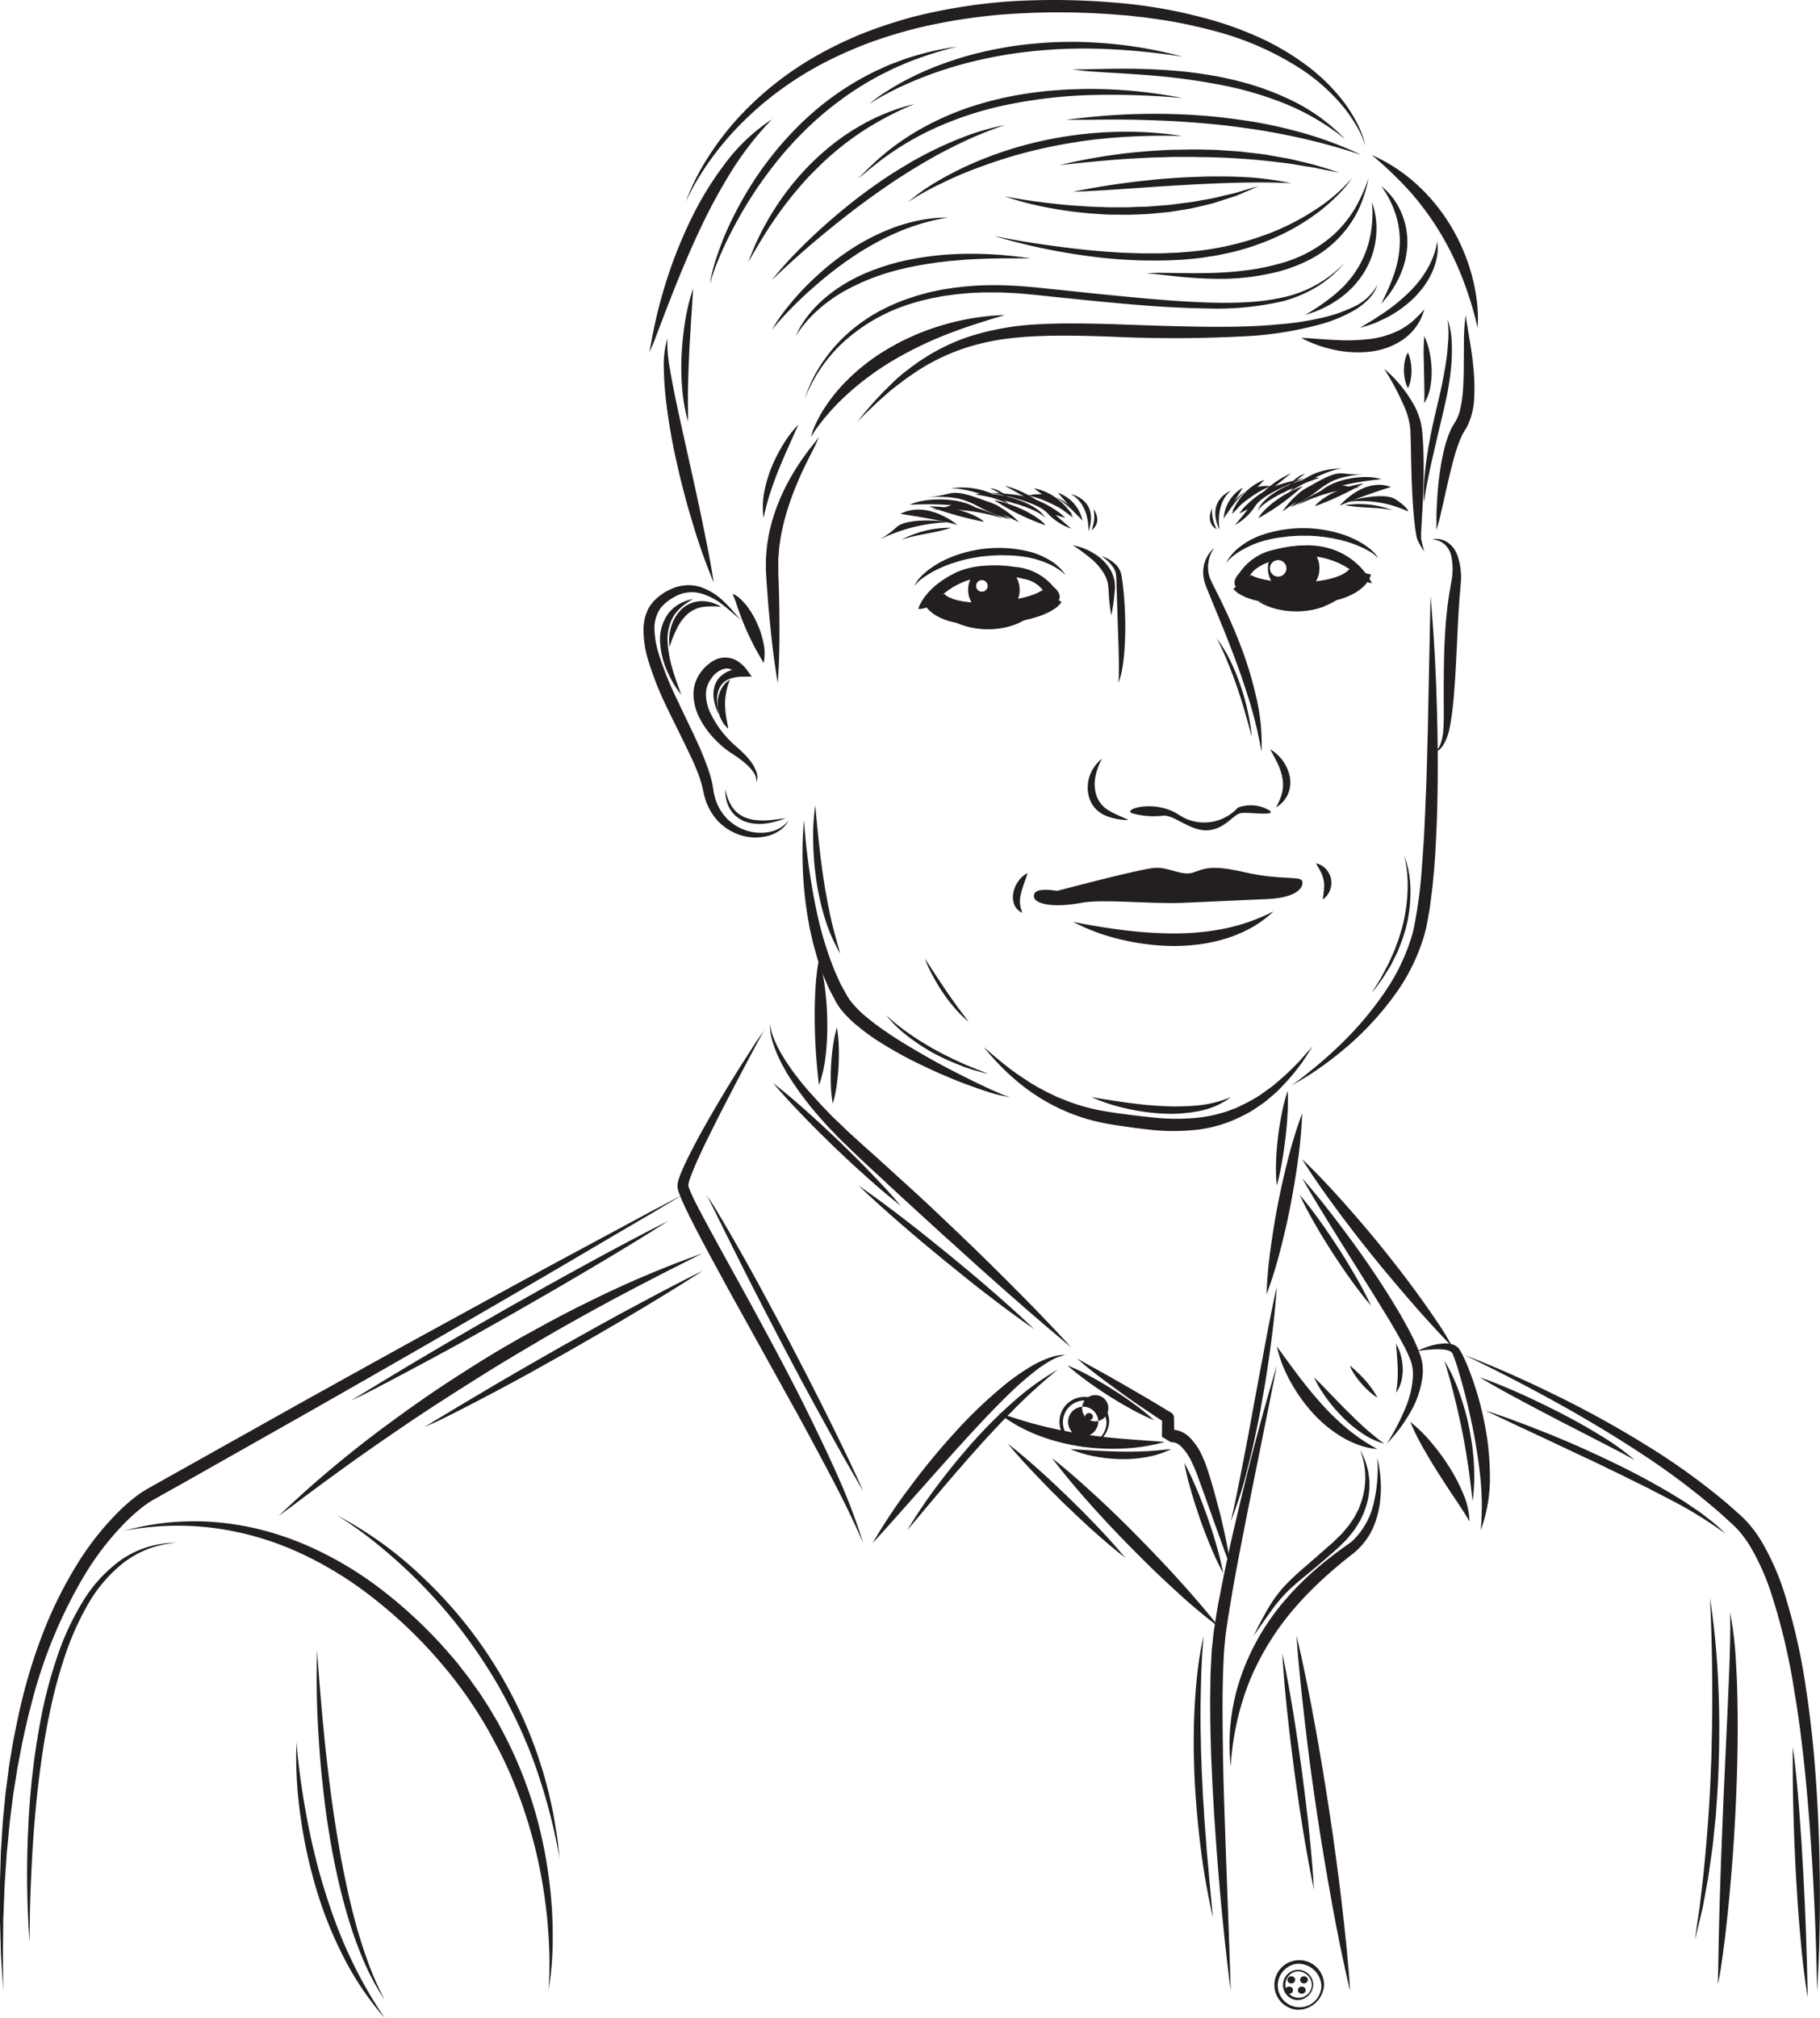 <svg xmlns="http://www.w3.org/2000/svg" viewBox="0 0 163.226 180.915"><g opacity="1"><g transform="translate(0 0)" opacity="1"><g transform="translate(0 91.783)"><path d="M448.5,530.23a3.9,3.9,0,0,0,.285,1.2l.11.288c.04.1.085.189.128.283l.13.281.146.272c.189.366.411.715.625,1.065l.351.51c.117.171.225.342.36.5q.735.995,1.573,1.92l.829.917.863.9c.283.3.593.578.9.868s.584.582.9.856c.614.557,1.216,1.124,1.848,1.668,1.248,1.124,2.473,2.248,3.713,3.372s2.443,2.279,3.655,3.428,2.414,2.308,3.6,3.489c2.378,2.344,4.72,4.72,6.984,7.193-2.58-2.131-5.093-4.331-7.584-6.555-1.252-1.1-2.473-2.248-3.722-3.349L460.5,545.96l-3.689-3.419c-.607-.566-1.212-1.162-1.814-1.744-.308-.288-.591-.6-.883-.9s-.587-.6-.859-.928a28.917,28.917,0,0,1-3.075-4.026,6.086,6.086,0,0,1-.321-.546l-.31-.555c-.184-.382-.382-.755-.531-1.153l-.119-.294-.1-.3c-.034-.1-.07-.2-.1-.3l-.079-.308A3.93,3.93,0,0,1,448.5,530.23Z" transform="translate(-379.428 -530.23)" fill="#231f20"/><path d="M419.333,532.76a6.961,6.961,0,0,0-.411.695l-.384.708-.762,1.425c-.5.953-1.007,1.906-1.5,2.864s-.991,1.911-1.47,2.875-.962,1.922-1.4,2.9c-.225.485-.434.973-.62,1.461-.092.243-.178.485-.243.715l-.036.162c-.013.056,0,.076-.016.117a1.256,1.256,0,0,0,.063.225,14.129,14.129,0,0,0,.65,1.423c.241.474.49.949.744,1.421,1.014,1.89,2.059,3.776,3.1,5.66s2.07,3.783,3.089,5.687,2.023,3.821,2.974,5.752,1.895,3.882,2.772,5.858a52.849,52.849,0,0,1,2.3,6.069c-.845-1.985-1.8-3.911-2.8-5.819s-2.023-3.8-3.05-5.689l-6.267-11.3c-1.03-1.9-2.07-3.785-3.061-5.712-.245-.483-.488-.969-.722-1.461a15.258,15.258,0,0,1-.661-1.544,1.691,1.691,0,0,1-.1-.562,2.044,2.044,0,0,1,.038-.285l.058-.225a8.227,8.227,0,0,1,.3-.8c.225-.512.45-1,.7-1.488.982-1.942,2.07-3.808,3.181-5.66.564-.924,1.124-1.843,1.711-2.751S418.668,533.612,419.333,532.76Z" transform="translate(-350.764 -532.191)" fill="#231f20"/><path d="M489.41,679.2a49.465,49.465,0,0,1,3.414-5.112,61.489,61.489,0,0,1,3.911-4.75,41.358,41.358,0,0,1,4.455-4.271,19.606,19.606,0,0,1,2.551-1.78,9.583,9.583,0,0,1,1.418-.663,5.461,5.461,0,0,1,.755-.225,3.32,3.32,0,0,1,.773-.061,4.646,4.646,0,0,0-1.4.557,10.77,10.77,0,0,0-1.245.841,28.741,28.741,0,0,0-2.277,1.978c-1.45,1.4-2.834,2.879-4.2,4.376s-2.709,3.023-4.064,4.543S490.8,677.694,489.41,679.2Z" transform="translate(-411.146 -632.644)" fill="#231f20"/><path d="M571,663.63a1.193,1.193,0,0,0,.25.171l.265.151.535.294c.357.2.713.391,1.068.591.713.389,1.416.8,2.124,1.2l2.106,1.225,2.088,1.252a.522.522,0,0,1,.252.436v.02l.018,1.708-.814-.495a.975.975,0,0,1,.112-.047.63.63,0,0,1,.085-.029,1.183,1.183,0,0,1,.166-.038,1.943,1.943,0,0,1,.319-.029,2.023,2.023,0,0,1,.6.108,2.518,2.518,0,0,1,.917.582,5.494,5.494,0,0,1,1.083,1.573c.067.137.124.276.184.416s.121.276.169.418c.1.281.2.567.285.841.171.551.337,1.1.49,1.659s.3,1.124.45,1.67.265,1.124.4,1.681c.243,1.124.472,2.248.627,3.4-.418-1.077-.8-2.158-1.191-3.237l-1.155-3.232-.584-1.609a14.226,14.226,0,0,0-.641-1.517,4.808,4.808,0,0,0-.872-1.241,1.552,1.552,0,0,0-.517-.339.933.933,0,0,0-.245-.049h-.155l-.814-.495.018-1.708.252.45q-1.021-.674-2.023-1.349t-2-1.4c-.659-.479-1.319-.955-1.962-1.454q-.49-.371-.964-.758c-.157-.128-.317-.256-.47-.391l-.225-.2A1.055,1.055,0,0,1,571,663.63Z" transform="translate(-474.397 -633.644)" fill="#231f20"/><path d="M539.53,685.52a7,7,0,0,1,.935.274c.308.1.609.2.915.294.609.187,1.216.362,1.825.517,1.218.319,2.45.562,3.689.764s2.488.342,3.752.449,2.533.182,3.821.292a17.016,17.016,0,0,1-3.853.591,19.646,19.646,0,0,1-3.909-.225,17.876,17.876,0,0,1-3.788-1.034,15.076,15.076,0,0,1-1.769-.854c-.281-.166-.562-.333-.829-.517l-.4-.279A3.144,3.144,0,0,0,539.53,685.52Z" transform="translate(-450 -650.614)" fill="#231f20"/><path d="M561,703.49c1.412,1.108,2.74,2.3,4.046,3.5s2.578,2.452,3.821,3.718,2.473,2.56,3.662,3.88,2.358,2.668,3.466,4.075a52.731,52.731,0,0,1-4.093-3.453c-1.317-1.2-2.587-2.446-3.835-3.713s-2.473-2.562-3.655-3.889S562.083,704.926,561,703.49Z" transform="translate(-466.644 -664.545)" fill="#231f20"/><path d="M649.756,565.94a39.706,39.706,0,0,1-.369,4.145c-.184,1.369-.416,2.729-.674,4.084s-.571,2.7-.919,4.046a38.744,38.744,0,0,1-1.234,3.97,39.594,39.594,0,0,1,.369-4.147q.281-2.052.674-4.08c.268-1.349.571-2.7.919-4.046A40.488,40.488,0,0,1,649.756,565.94Z" transform="translate(-532.972 -557.913)" fill="#231f20"/><path d="M660.78,584.26c1.319,1.247,2.549,2.567,3.747,3.911s2.371,2.718,3.5,4.122,2.232,2.826,3.284,4.289c.533.728,1.043,1.472,1.549,2.221a23.112,23.112,0,0,1,1.414,2.32c-1.243-1.317-2.473-2.634-3.648-3.994s-2.342-2.731-3.473-4.129-2.232-2.821-3.3-4.271S661.729,585.8,660.78,584.26Z" transform="translate(-543.996 -572.115)" fill="#231f20"/><path d="M706.53,658.423a7.777,7.777,0,0,1,1.189-.465,5.324,5.324,0,0,1,1.29-.225,2.2,2.2,0,0,1,.717.088,1.321,1.321,0,0,1,.378.189,1.1,1.1,0,0,1,.286.324,5.34,5.34,0,0,1,.326.6c.094.2.18.389.267.587a27.915,27.915,0,0,1,1.515,4.866,24.77,24.77,0,0,1,.582,5.071,13.62,13.62,0,0,1-.818,5.019,24.622,24.622,0,0,0-.063-4.972,46.709,46.709,0,0,0-.8-4.882c-.348-1.612-.758-3.221-1.241-4.795l-.191-.582c-.07-.184-.137-.387-.207-.539a.561.561,0,0,0-.094-.166.661.661,0,0,0-.169-.119,1.707,1.707,0,0,0-.515-.139,5.542,5.542,0,0,0-1.207,0A9.937,9.937,0,0,0,706.53,658.423Z" transform="translate(-579.462 -629.071)" fill="#231f20"/><path d="M703.91,689a13.241,13.241,0,0,1,1.893,1.861,19.221,19.221,0,0,1,1.562,2.12,15.452,15.452,0,0,1,1.239,2.344,6.7,6.7,0,0,1,.616,2.607c-.45-.778-.919-1.477-1.4-2.194s-.942-1.43-1.407-2.156-.9-1.463-1.335-2.219A21.241,21.241,0,0,1,703.91,689Z" transform="translate(-577.431 -653.312)" fill="#231f20"/><path d="M660.78,591.86c1.522,1.729,2.922,3.543,4.287,5.395s2.652,3.752,3.857,5.716c.6.985,1.18,1.983,1.706,3.026a14.634,14.634,0,0,1,.71,1.632c.047.148.1.288.137.45l.056.238.036.238a4.733,4.733,0,0,1,.016.944,8.286,8.286,0,0,1-1.124,3.372,13.548,13.548,0,0,1-2.086,2.774,19.78,19.78,0,0,0,1.591-3.017,8.5,8.5,0,0,0,.753-3.158,3.957,3.957,0,0,0-.072-.769l-.038-.184-.054-.178c-.029-.115-.088-.241-.133-.362a14.138,14.138,0,0,0-.728-1.486c-.539-.987-1.124-1.962-1.717-2.922-1.187-1.942-2.416-3.868-3.623-5.813S661.924,593.858,660.78,591.86Z" transform="translate(-543.996 -578.007)" fill="#231f20"/><path d="M650.66,658.89c.659.913,1.3,1.8,1.958,2.666s1.349,1.7,2.055,2.5a22.628,22.628,0,0,0,2.3,2.221c.409.342.843.656,1.29.967s.924.575,1.412.863a7.107,7.107,0,0,1-1.659-.371,9.052,9.052,0,0,1-1.551-.735,11.719,11.719,0,0,1-2.628-2.189,14.559,14.559,0,0,1-1.96-2.772A11.837,11.837,0,0,1,650.66,658.89Z" transform="translate(-536.151 -629.97)" fill="#231f20"/><path d="M645.065,703.49a11.079,11.079,0,0,1,.225,4.046,8.313,8.313,0,0,1-.535,2.023,6.147,6.147,0,0,1-1.137,1.8c-.117.137-.254.256-.382.387a4.213,4.213,0,0,1-.409.344c-.261.207-.521.411-.778.62-.51.42-1.016.845-1.506,1.286s-.969.888-1.427,1.349-.915.944-1.349,1.443a24.119,24.119,0,0,0-4.141,6.626,24.407,24.407,0,0,0-1.708,7.724,18.572,18.572,0,0,1,.9-8.031,21.03,21.03,0,0,1,4.113-7.056,26.429,26.429,0,0,1,2.922-2.866q.78-.656,1.6-1.263c.272-.2.544-.4.82-.593.144-.1.252-.187.38-.279a2.5,2.5,0,0,0,.344-.306,6.714,6.714,0,0,0,1.762-3.316A13.357,13.357,0,0,0,645.065,703.49Z" transform="translate(-521.538 -664.545)" fill="#231f20"/><path d="M630.029,666.51c-.9,4.642-1.859,9.265-2.776,13.894-.45,2.318-.915,4.628-1.3,6.948l-.288,1.747c-.083.578-.178,1.158-.247,1.735l-.081.861c-.027.288-.056.573-.063.868-.025.582-.058,1.164-.072,1.749-.07,2.344-.031,4.7,0,7.054s.121,4.72.2,7.072c.16,4.72.355,9.441.494,14.161-.6-4.691-1.045-9.4-1.369-14.114l-.121-1.771-.1-1.771c-.07-1.18-.112-2.362-.169-3.545-.022-.591-.031-1.182-.047-1.776s-.029-1.182-.031-1.776-.016-1.185,0-1.778l.023-1.783c.02-.6.058-1.194.088-1.8a8.786,8.786,0,0,1,.074-.9l.09-.9c.076-.6.175-1.182.265-1.769s.2-1.171.315-1.753q.674-3.493,1.492-6.943C627.48,675.611,628.676,671.042,630.029,666.51Z" transform="translate(-515.519 -635.877)" fill="#231f20"/><path d="M725.53,662.37c2.819,1.07,5.568,2.315,8.276,3.644s5.363,2.783,7.932,4.379a59.362,59.362,0,0,1,7.384,5.312l.856.76.427.38c.142.13.281.283.423.425a11.338,11.338,0,0,1,1.4,1.9,22.537,22.537,0,0,1,1.893,4.219,54.417,54.417,0,0,1,2.043,8.883q.674,4.5.942,9.018c.2,3.014.288,6.031.3,9.045s-.052,6.031-.247,9.038c-.054-3.012-.151-6.02-.306-9.023s-.353-6-.625-8.991-.62-5.97-1.124-8.922a55.825,55.825,0,0,0-2.055-8.688,21.355,21.355,0,0,0-1.769-4.017A10.365,10.365,0,0,0,750.031,678c-.126-.124-.238-.252-.373-.375l-.411-.373-.825-.751a64.836,64.836,0,0,0-7.155-5.377c-2.5-1.641-5.085-3.178-7.717-4.628S728.25,663.667,725.53,662.37Z" transform="translate(-594.192 -632.668)" fill="#231f20"/><path d="M202.467,598.43l-2.765,1.652-2.778,1.623-5.55,3.266q-5.559,3.253-11.14,6.465t-11.178,6.393l-11.21,6.341-2.807,1.573a8.726,8.726,0,0,0-1.241.861c-.4.321-.789.674-1.162,1.034a25.387,25.387,0,0,0-3.862,4.959,43.428,43.428,0,0,0-4.792,11.742c-.285,1.025-.5,2.07-.735,3.111l-.3,1.573-.151.787-.124.791-.252,1.573-.2,1.589c-.151,1.059-.225,2.126-.333,3.192-.061.53-.083,1.065-.124,1.6l-.11,1.6-.128,3.212-.034,3.217.027,3.219-.2-3.214-.094-3.223v-3.219l.047-1.614c.02-.537.022-1.077.063-1.612.074-1.075.121-2.151.238-3.221l.155-1.609.209-1.6.1-.8.13-.8.27-1.6c.225-1.059.416-2.12.674-3.167a48.247,48.247,0,0,1,1.9-6.208,37.4,37.4,0,0,1,2.839-5.865,25.9,25.9,0,0,1,4-5.192c.393-.387.8-.76,1.236-1.11a9.668,9.668,0,0,1,1.4-.973l2.8-1.573,11.239-6.294c3.754-2.077,7.5-4.17,11.266-6.229s7.528-4.122,11.3-6.17l5.671-3.046,2.837-1.528Z" transform="translate(-141.23 -583.1)" fill="#231f20"/><path d="M826.53,798.4c.04-.346.038-.7.047-1.045l.02-1.047.038-2.095c.036-1.394.067-2.787.115-4.181.081-2.785.2-5.568.312-8.351l.382-8.341c.056-1.391.124-2.781.166-4.172s.081-2.78.04-4.179a31.326,31.326,0,0,1,.51,4.17q.133,2.1.16,4.194c.047,2.794-.016,5.588-.135,8.378s-.306,5.575-.564,8.355c-.124,1.389-.274,2.778-.438,4.165-.092.695-.175,1.387-.281,2.079A19.647,19.647,0,0,1,826.53,798.4Z" transform="translate(-672.489 -712.221)" fill="#231f20"/><path d="M658.53,774.34c.632,2.619,1.151,5.255,1.634,7.894s.922,5.289,1.324,7.941.766,5.312,1.079,7.977.6,5.336.769,8.025c-.632-2.619-1.153-5.253-1.634-7.894s-.924-5.287-1.324-7.942-.766-5.309-1.068-7.986S658.7,777.028,658.53,774.34Z" transform="translate(-542.252 -719.469)" fill="#231f20"/><path d="M252.41,645.289c.018.016.047-.02.067-.031l.067-.056.133-.117.256-.238.508-.479,1.036-.948c.695-.629,1.4-1.243,2.115-1.854,1.43-1.209,2.888-2.389,4.383-3.522s3.017-2.232,4.556-3.3,3.12-2.081,4.709-3.082,3.219-1.944,4.855-2.843,3.3-1.8,4.986-2.614a93.31,93.31,0,0,1,10.34-4.4c-3.349,1.675-6.669,3.372-9.937,5.17-1.63.9-3.259,1.809-4.862,2.76s-3.21,1.893-4.786,2.884-3.147,1.983-4.72,3.007-3.1,2.073-4.633,3.129-3.052,2.144-4.559,3.248c-.758.546-1.506,1.106-2.248,1.661l-1.124.841-.562.411-.285.207-.144.1-.074.049C252.462,645.276,252.428,645.31,252.41,645.289Z" transform="translate(-227.419 -601.217)" fill="#231f20"/><path d="M190.53,729.453a.584.584,0,0,0,.25-.016l.247-.049.495-.112c.328-.074.659-.146.991-.209.674-.126,1.349-.225,2.023-.29a23.759,23.759,0,0,1,4.077-.049,25.708,25.708,0,0,1,4.046.643,27.032,27.032,0,0,1,3.9,1.281,31.9,31.9,0,0,1,7.081,4.12,41.521,41.521,0,0,1,5.97,5.6l.674.78c.225.263.423.537.634.807s.427.535.625.814l.6.836.3.418.279.429.557.861c.182.29.348.589.524.883s.353.584.506.9a38.259,38.259,0,0,1,3.12,7.559,39.6,39.6,0,0,1,.931,3.976c.241,1.349.423,2.7.533,4.046a39.582,39.582,0,0,1,.117,4.064,27.9,27.9,0,0,1-.373,4.028c.063-.674.081-1.349.088-2.023s0-1.349-.034-2.023c-.058-1.349-.169-2.682-.353-4.008a43.426,43.426,0,0,0-1.771-7.813l-.319-.949-.351-.935c-.112-.315-.243-.623-.369-.931s-.245-.618-.384-.922c-.276-.6-.544-1.216-.852-1.8s-.614-1.18-.937-1.762a38.069,38.069,0,0,0-4.594-6.507,41.355,41.355,0,0,0-5.772-5.5,32.875,32.875,0,0,0-6.777-4.158,26.732,26.732,0,0,0-7.642-2.18,24.792,24.792,0,0,0-4-.187q-1,.029-2.01.146c-.333.036-.674.079-1,.126l-.5.07-.252.031A.63.63,0,0,1,190.53,729.453Z" transform="translate(-179.448 -684.059)" fill="#231f20"/><path d="M650,908.208a2.228,2.228,0,1,1,2.473-2.214A2.356,2.356,0,0,1,650,908.208Zm.047-4.116a1.956,1.956,0,1,0,2.185,1.942A2.077,2.077,0,0,0,650.05,904.092Z" transform="translate(-533.724 -819.814)" fill="#231f20"/><path d="M653.359,910.3a1.356,1.356,0,1,1,1.5-1.349A1.43,1.43,0,0,1,653.359,910.3Zm.049-2.565a1.187,1.187,0,1,0,1.326,1.178A1.258,1.258,0,0,0,653.409,907.733Z" transform="translate(-537.081 -822.775)" fill="#231f20"/><ellipse cx="0.346" cy="0.319" rx="0.346" ry="0.319" transform="translate(115.462 85.396)" fill="#231f20"/><ellipse cx="0.346" cy="0.319" rx="0.346" ry="0.319" transform="translate(116.6 85.396)" fill="#231f20"/><ellipse cx="0.346" cy="0.319" rx="0.346" ry="0.319" transform="translate(115.267 86.324)" fill="#231f20"/><ellipse cx="0.346" cy="0.319" rx="0.346" ry="0.319" transform="translate(116.404 86.324)" fill="#231f20"/><path d="M564.253,683.558a2.228,2.228,0,1,1,2.472-2.214A2.356,2.356,0,0,1,564.253,683.558Zm.047-4.114a1.955,1.955,0,1,0,2.185,1.942,2.076,2.076,0,0,0-2.185-1.942Z" transform="translate(-467.249 -645.661)" fill="#231f20"/><path d="M567.609,685.7a1.356,1.356,0,1,1,1.5-1.349A1.43,1.43,0,0,1,567.609,685.7Zm.049-2.565a1.175,1.175,0,1,0,0-.011Z" transform="translate(-470.606 -648.661)" fill="#231f20"/><ellipse cx="0.346" cy="0.319" rx="0.346" ry="0.319" transform="translate(96.188 34.901)" fill="#231f20"/><ellipse cx="0.346" cy="0.319" rx="0.346" ry="0.319" transform="translate(97.325 34.901)" fill="#231f20"/><ellipse cx="0.346" cy="0.319" rx="0.346" ry="0.319" transform="translate(95.992 35.828)" fill="#231f20"/><ellipse cx="0.346" cy="0.319" rx="0.346" ry="0.319" transform="translate(97.129 35.828)" fill="#231f20"/><path d="M275.76,726.34a33.691,33.691,0,0,1,7.694,5.563,39.514,39.514,0,0,1,6.1,7.328,39.539,39.539,0,0,1,4.176,8.571l.366,1.124c.128.378.225.76.335,1.144l.308,1.151.256,1.164c.182.773.288,1.573.423,2.342s.2,1.573.288,2.358a51.92,51.92,0,0,0-2.473-9.117,45.339,45.339,0,0,0-1.911-4.293,40.271,40.271,0,0,0-2.342-4.078,44.814,44.814,0,0,0-5.9-7.319,45.746,45.746,0,0,0-3.491-3.172A34.177,34.177,0,0,0,275.76,726.34Z" transform="translate(-245.52 -682.258)" fill="#231f20"/><path d="M152.262,772.995a85.371,85.371,0,0,1-.106-10.34,67.634,67.634,0,0,1,1.252-10.293,42.082,42.082,0,0,1,1.373-5.019,23.926,23.926,0,0,1,2.2-4.736,12.663,12.663,0,0,1,3.518-3.855,8.667,8.667,0,0,1,4.911-1.522,9.4,9.4,0,0,0-2.5.553,8.717,8.717,0,0,0-2.216,1.239,12.879,12.879,0,0,0-3.259,3.853,25.1,25.1,0,0,0-2.048,4.666,43.056,43.056,0,0,0-1.315,4.945c-.357,1.675-.629,3.372-.854,5.067s-.4,3.41-.537,5.12-.225,3.43-.3,5.147c-.036.861-.065,1.719-.081,2.58Z" transform="translate(-149.616 -690.701)" fill="#231f20"/><path d="M310.5,642.75a7.711,7.711,0,0,0,.776-.45l.769-.461,1.531-.922,3.077-1.825c1.025-.607,2.061-1.2,3.091-1.8l3.106-1.771,3.12-1.744c1.047-.571,2.088-1.153,3.147-1.715,2.1-1.124,4.208-2.248,6.348-3.3-2,1.3-4.046,2.542-6.089,3.763-1.02.616-2.054,1.207-3.084,1.812l-3.1,1.776-3.133,1.758c-1.047.569-2.09,1.146-3.147,1.7s-2.111,1.113-3.174,1.654c-.533.268-1.065.537-1.6.8A15.742,15.742,0,0,1,310.5,642.75Z" transform="translate(-272.452 -606.612)" fill="#231f20"/><path d="M267.621,780.22q.274,4.019.674,8.013c.279,2.664.6,5.32,1.023,7.962s.924,5.264,1.594,7.849q.5,1.94,1.171,3.821a27.179,27.179,0,0,0,1.6,3.68,21.479,21.479,0,0,1-1.908-3.558,35.042,35.042,0,0,1-1.369-3.806c-.391-1.29-.719-2.6-1.011-3.916s-.528-2.641-.744-3.97-.375-2.661-.524-3.988-.265-2.677-.346-4.019A80.308,80.308,0,0,1,267.621,780.22Z" transform="translate(-239.182 -724.027)" fill="#231f20"/><path d="M259.426,816.8c.182,2.192.492,4.361.886,6.519.2,1.074.42,2.144.674,3.205s.528,2.12.85,3.16.652,2.081,1.036,3.1c.182.515.393,1.018.593,1.524s.423,1,.656,1.5a38.989,38.989,0,0,0,3.223,5.712,26.435,26.435,0,0,1-3.7-5.48,35.706,35.706,0,0,1-2.457-6.155,43.738,43.738,0,0,1-1.4-6.476A37.021,37.021,0,0,1,259.426,816.8Z" transform="translate(-232.841 -752.385)" fill="#231f20"/><path d="M281.25,624.916c2.331-1.421,4.66-2.843,7.013-4.224,1.171-.7,2.356-1.378,3.531-2.066l3.552-2.036,3.567-2.005c1.194-.656,2.383-1.326,3.583-1.974,2.4-1.306,4.8-2.592,7.245-3.821-2.3,1.472-4.637,2.884-6.984,4.271-1.169.7-2.353,1.38-3.529,2.07l-3.549,2.036-3.57,2.009c-1.2.659-2.385,1.324-3.6,1.969s-2.405,1.292-3.612,1.926S282.489,624.347,281.25,624.916Z" transform="translate(-249.776 -591.131)" fill="#231f20"/><path d="M423,598.43q.552.761,1.025,1.573c.324.535.641,1.077.958,1.618q.944,1.63,1.857,3.273c.616,1.092,1.207,2.2,1.8,3.3l1.78,3.325,1.731,3.338c.564,1.124,1.14,2.232,1.693,3.356,1.124,2.248,2.212,4.5,3.246,6.788-1.283-2.158-2.506-4.347-3.711-6.543-.609-1.1-1.2-2.205-1.8-3.3l-1.76-3.331-1.733-3.333c-.569-1.124-1.149-2.228-1.708-3.349l-1.684-3.372-.832-1.686-.411-.823A7.868,7.868,0,0,0,423,598.43Z" transform="translate(-359.664 -583.1)" fill="#231f20"/><path d="M503.25,682.574a44.977,44.977,0,0,1,2.781-4.111q1.492-1.985,3.147-3.841a43.3,43.3,0,0,1,3.527-3.509,23.8,23.8,0,0,1,4.03-2.922,48.8,48.8,0,0,0-3.671,3.3c-.288.295-.576.587-.868.872l-.85.9c-.285.294-.564.6-.841.9s-.56.6-.827.913l-.825.915-.809.931c-.544.618-1.074,1.245-1.609,1.87Z" transform="translate(-421.875 -637.179)" fill="#231f20"/><path d="M483.75,594.74c1.4.958,2.754,1.98,4.1,3.014.674.513,1.349,1.043,2.005,1.573l1.983,1.594,1.958,1.623c.645.551,1.3,1.09,1.935,1.652,1.283,1.11,2.549,2.248,3.774,3.421-1.4-.964-2.763-1.98-4.107-3.014-.674-.513-1.349-1.043-2.005-1.574l-1.983-1.6-1.958-1.623c-.645-.551-1.3-1.092-1.935-1.652C486.243,597.046,484.975,595.922,483.75,594.74Z" transform="translate(-406.759 -580.24)" fill="#231f20"/><path d="M449.66,553.85c1.052.816,2.057,1.681,3.046,2.563.5.436.98.9,1.47,1.335l1.445,1.362,1.418,1.389c.465.472.94.935,1.394,1.418.922.953,1.825,1.922,2.682,2.94-1.052-.816-2.057-1.679-3.046-2.562-.5-.436-.98-.9-1.47-1.335l-1.445-1.362-1.418-1.391c-.465-.472-.937-.935-1.394-1.416C451.422,555.837,450.519,554.866,449.66,553.85Z" transform="translate(-380.331 -548.541)" fill="#231f20"/><path d="M543.37,697.74c.976.753,1.9,1.553,2.816,2.369.461.4.9.825,1.349,1.239l1.328,1.266,1.306,1.29c.425.45.861.87,1.277,1.319.845.886,1.672,1.8,2.452,2.745-.976-.751-1.906-1.551-2.819-2.367-.461-.4-.9-.827-1.349-1.239L548.4,703.1l-1.295-1.293c-.425-.45-.859-.87-1.277-1.32C544.979,699.6,544.152,698.7,543.37,697.74Z" transform="translate(-452.977 -660.087)" fill="#231f20"/><path d="M568.28,699.87l2.286.142c.758.038,1.508.072,2.248.085s1.5,0,2.248-.034,1.5-.121,2.272-.193a8.275,8.275,0,0,1-2.212.717,11.649,11.649,0,0,1-2.322.184,13.711,13.711,0,0,1-2.311-.24A10.115,10.115,0,0,1,568.28,699.87Z" transform="translate(-472.288 -661.739)" fill="#231f20"/><path d="M613.75,705.34c.42.778.78,1.573,1.124,2.385.175.4.326.811.49,1.218l.45,1.23c.292.825.557,1.659.8,2.5a25.518,25.518,0,0,1,.623,2.563,25.563,25.563,0,0,1-1.124-2.387q-.506-1.209-.942-2.448l-.418-1.243c-.128-.418-.265-.832-.382-1.254A25.745,25.745,0,0,1,613.75,705.34Z" transform="translate(-507.537 -665.979)" fill="#231f20"/><path d="M567.11,666.51a16.932,16.932,0,0,1,2.088.994c.674.362,1.333.755,1.98,1.164s1.284.836,1.9,1.292a19.743,19.743,0,0,1,1.8,1.454,19.723,19.723,0,0,1-2.079-1.009c-.674-.366-1.333-.76-1.978-1.169s-1.281-.836-1.9-1.29S567.692,667.023,567.11,666.51Z" transform="translate(-471.381 -635.877)" fill="#231f20"/><path d="M636.419,635.06c-.115,1.8-.317,3.574-.555,5.35-.112.888-.254,1.773-.387,2.659s-.3,1.767-.45,2.65-.342,1.758-.524,2.637-.38,1.753-.609,2.621a38.72,38.72,0,0,1-1.6,5.136c.409-1.744.748-3.5,1.09-5.251s.674-3.509.984-5.267l.989-5.271C635.682,638.569,636.028,636.813,636.419,635.06Z" transform="translate(-521.91 -611.496)" fill="#231f20"/><path d="M659.75,598.43c.65.753,1.245,1.542,1.821,2.344.295.4.567.807.847,1.212l.818,1.234c.535.827,1.045,1.67,1.54,2.524s.964,1.724,1.38,2.63c-.652-.753-1.248-1.542-1.823-2.344s-1.124-1.616-1.663-2.446l-.787-1.252c-.252-.425-.513-.843-.753-1.275C660.638,600.2,660.166,599.334,659.75,598.43Z" transform="translate(-543.197 -583.1)" fill="#231f20"/><path d="M665.5,671.24c.537.51,1.036,1.039,1.54,1.56s1,1.036,1.513,1.542,1.021,1.007,1.556,1.481,1.092.926,1.686,1.373a6.906,6.906,0,0,1-2.007-.958,10.914,10.914,0,0,1-1.711-1.421,13.663,13.663,0,0,1-1.439-1.681A11.11,11.11,0,0,1,665.5,671.24Z" transform="translate(-547.655 -639.544)" fill="#231f20"/><path d="M618.412,774.34c-.106,1.056-.169,2.111-.207,3.167s-.061,2.111-.074,3.165,0,2.108.027,3.163c0,.528.022,1.054.043,1.573s.027,1.054.063,1.573l.074,1.573c.025.528.072,1.054.1,1.573.049,1.054.157,2.1.225,3.147.031.528.092,1.054.137,1.573l.135,1.573c.1,1.054.211,2.106.288,3.165-.225-1.036-.427-2.077-.616-3.122s-.342-2.093-.468-3.147q-.4-3.16-.553-6.346c-.029-.528-.031-1.061-.047-1.591s-.029-1.061-.02-1.594c0-1.061.025-2.124.085-3.185s.142-2.122.27-3.176A26.932,26.932,0,0,1,618.412,774.34Z" transform="translate(-510.458 -719.469)" fill="#231f20"/><path d="M650.96,700.21a6.22,6.22,0,0,1,.535,5.08l-.106.317-.052.157-.07.153-.276.6c-.108.193-.225.378-.348.566l-.178.283c-.067.088-.137.173-.207.261l-.418.517c-.146.166-.308.313-.463.472s-.312.315-.472.45l-.481.429q-.971.845-1.96,1.668c-.663.544-1.324,1.083-1.929,1.659a14.219,14.219,0,0,0-1.636,1.949c-.5.69-.978,1.4-1.479,2.1q.56-1.16,1.2-2.281a12.127,12.127,0,0,1,1.517-2.124,25.036,25.036,0,0,1,1.89-1.778c.647-.562,1.295-1.124,1.933-1.688l.483-.42c.16-.142.3-.288.449-.432s.3-.285.45-.438l.4-.474c.067-.079.137-.157.2-.236l.175-.256c.112-.171.236-.339.344-.515l.288-.546.072-.137.058-.142.11-.3A6.743,6.743,0,0,0,650.96,700.21Z" transform="translate(-528.988 -662.002)" fill="#231f20"/><path d="M652.86,781.26c.373,1.749.674,3.507.969,5.267.148.879.274,1.762.411,2.643l.373,2.648.337,2.655c.1.886.225,1.771.3,2.657.187,1.776.351,3.552.45,5.339-.378-1.749-.674-3.507-.971-5.267-.151-.881-.274-1.762-.411-2.643l-.373-2.65-.337-2.652c-.1-.9-.211-1.771-.3-2.659C653.116,784.823,652.957,783.045,652.86,781.26Z" transform="translate(-537.856 -724.834)" fill="#231f20"/><path d="M717.56,664.61a15.917,15.917,0,0,1,1.362,2.956c.189.51.337,1.034.492,1.556s.265,1.054.375,1.587c.056.267.1.535.144.8s.092.535.126.8c.052.542.13,1.081.142,1.625a17.274,17.274,0,0,1-.112,3.253c-.146-1.077-.245-2.142-.411-3.2s-.333-2.108-.548-3.147-.45-2.086-.71-3.124S717.87,665.651,717.56,664.61Z" transform="translate(-588.013 -634.404)" fill="#231f20"/><path d="M733.86,684.49c1.931.62,3.821,1.349,5.7,2.1s3.725,1.591,5.554,2.461,3.623,1.823,5.37,2.859c.432.268.87.522,1.3.8l1.261.854c.409.3.811.618,1.212.928a15.1,15.1,0,0,1,1.124,1.027,37.492,37.492,0,0,0-5.152-3.147c-.45-.243-.9-.463-1.349-.7s-.9-.463-1.349-.674l-1.349-.674-1.362-.656c-.9-.45-1.818-.872-2.731-1.3l-2.738-1.292C737.519,686.221,735.69,685.369,733.86,684.49Z" transform="translate(-600.649 -649.816)" fill="#231f20"/><path d="M731.62,671.24c1.25.432,2.473.94,3.671,1.477s2.387,1.124,3.56,1.713c.584.306,1.167.616,1.742.935l.859.492q.432.247.85.508a22.85,22.85,0,0,1,3.228,2.3c-1.153-.647-2.32-1.238-3.486-1.841l-3.5-1.8-1.747-.917c-.578-.312-1.162-.609-1.737-.928C733.9,672.562,732.751,671.925,731.62,671.24Z" transform="translate(-598.913 -639.544)" fill="#231f20"/><path d="M818.857,759.25a70.811,70.811,0,0,1,.737,7.676c.124,2.571.117,5.145.027,7.719-.045,1.286-.133,2.569-.225,3.853-.049.643-.126,1.281-.189,1.922l-.1.962c-.036.319-.088.636-.13.955l-.27,1.911-.344,1.9-.18.946-.225.942-.449,1.872c.085-.636.173-1.272.267-1.906l.142-.951.11-.955.225-1.908.187-1.911c.225-2.549.414-5.1.495-7.66l.043-.958.023-.96c0-.641.034-1.279.038-1.92l.02-1.92V766.94Q819.039,763.1,818.857,759.25Z" transform="translate(-665.496 -707.771)" fill="#231f20"/><path d="M856.5,818.7c.157.928.238,1.866.337,2.8s.171,1.87.243,2.808.133,1.87.2,2.807l.166,2.807.139,2.81c.034.937.085,1.875.11,2.812q.1,2.812.153,5.62c-.315-1.857-.513-3.727-.674-5.6-.088-.935-.151-1.872-.225-2.807l-.173-2.812-.13-2.812c-.029-.937-.072-1.875-.088-2.812C856.5,822.456,856.5,820.579,856.5,818.7Z" transform="translate(-695.722 -753.858)" fill="#231f20"/><path d="M698.25,657.87a3.914,3.914,0,0,1,.429,1.061,5.217,5.217,0,0,1,.166,1.124,4.4,4.4,0,0,1-.119,1.151,2.9,2.9,0,0,1-.477,1.047c.054-.382.108-.74.13-1.1s.025-.722.016-1.083-.031-.724-.061-1.09Z" transform="translate(-573.043 -629.179)" fill="#231f20"/><path d="M679.91,666.51a4.759,4.759,0,0,0,.351.326c.117.106.225.211.346.321.225.225.449.45.652.674a9.365,9.365,0,0,1,.591.742,5.372,5.372,0,0,1,.5.82,4.937,4.937,0,0,1-.764-.587,7.917,7.917,0,0,1-1.25-1.434c-.09-.13-.173-.27-.252-.411A1.548,1.548,0,0,1,679.91,666.51Z" transform="translate(-558.826 -635.877)" fill="#231f20"/></g><g transform="translate(78.918 42.007)"><path d="M569.38,486.352c1.54.306,3.062.562,4.586.746a37.028,37.028,0,0,0,4.558.29q1.137,0,2.263-.112a21.517,21.517,0,0,0,2.248-.339,17.65,17.65,0,0,0,2.192-.611,20.129,20.129,0,0,0,2.131-.915,10.118,10.118,0,0,1-1.9,1.416,12.709,12.709,0,0,1-2.192.964,15.137,15.137,0,0,1-2.338.544,18.531,18.531,0,0,1-2.389.178,20.743,20.743,0,0,1-4.72-.546,18.254,18.254,0,0,1-4.437-1.614Z" transform="translate(-552.059 -445.709)" fill="#231f20"/><path d="M622.266,340.49a3.057,3.057,0,0,0-.5,2.2,2.544,2.544,0,0,0,.148.53c.031.085.072.169.11.252l.128.267.537,1.074q.535,1.086,1.036,2.192c.321.742.638,1.488.926,2.248a32.668,32.668,0,0,1,1.409,4.662,18.193,18.193,0,0,1,.465,4.84,38.458,38.458,0,0,0-1.124-4.666q-.708-2.281-1.573-4.514c-.285-.746-.575-1.49-.883-2.23l-.913-2.225L621.58,344c-.036-.094-.074-.191-.108-.29s-.065-.209-.09-.315a3.212,3.212,0,0,1-.088-.652A2.884,2.884,0,0,1,622.266,340.49Z" transform="translate(-592.303 -333.364)" fill="#231f20"/><path d="M648,420.75a3.714,3.714,0,0,1,1.765,2.473,2.679,2.679,0,0,1-.193,1.6,2.573,2.573,0,0,1-1.047,1.142,5.435,5.435,0,0,0,.548-1.319,3.222,3.222,0,0,0,.029-1.311,5.528,5.528,0,0,0-.425-1.3C648.481,421.618,648.247,421.2,648,420.75Z" transform="translate(-613.006 -395.583)" fill="#231f20"/><path d="M576.49,424.5a5.631,5.631,0,0,0-.618,1.753,3.249,3.249,0,0,0,.171,1.7,2.459,2.459,0,0,0,1.113,1.227c.515.312,1.124.535,1.708.825a5.62,5.62,0,0,1-1.942-.348,2.858,2.858,0,0,1-.9-.555,2.509,2.509,0,0,1-.611-.9,3.091,3.091,0,0,1-.056-2.075A3.371,3.371,0,0,1,576.49,424.5Z" transform="translate(-556.572 -398.491)" fill="#231f20"/><path d="M601.808,443.336a4.084,4.084,0,0,1-5.341.6c-2.131-1.349-4.963-.47-4.179-.112a7.14,7.14,0,0,0,2.846.225c1.039-.047,2.45,1.434,4.01,1.308s2.248-1.423,2.942-1.535,3.147.288,2.6-.209A3.24,3.24,0,0,0,601.808,443.336Z" transform="translate(-569.714 -412.932)" fill="#231f20"/><path d="M580.75,343.75a3.041,3.041,0,0,1,1.326.8,1.892,1.892,0,0,1,.416.73c.065.281.092.519.13.776.072.5.11,1.009.155,1.513s.061,1.009.081,1.515a29.835,29.835,0,0,1-.054,3.039c-.034.506-.092,1.011-.169,1.515a7.814,7.814,0,0,1-.369,1.481c.074-1.009.031-2.007.013-3.01l-.1-3-.094-3.005a6.688,6.688,0,0,0-.043-.724,1.464,1.464,0,0,0-.241-.616A3.7,3.7,0,0,0,580.75,343.75Z" transform="translate(-560.873 -335.891)" fill="#231f20"/><path d="M646.117,342.818a2,2,0,0,1-1.239-.652l-.052-.049a6.949,6.949,0,0,0-3.655-1.668,7.756,7.756,0,0,0-2.219-.018,9.441,9.441,0,0,0-2.1.5c-1.108.42-1.616.967-1.742,1.373a1.677,1.677,0,0,1-.362.634c-.326.353-.744.45-.9.1-.245-.506.369-1.108.369-1.108a4.977,4.977,0,0,1,3.318-2.147,11.784,11.784,0,0,1,2.652-.355,7.067,7.067,0,0,1,2.508.4A6.274,6.274,0,0,1,646.117,342.818Z" transform="translate(-601.993 -332.543)" fill="#231F20"/><path d="M636.81,350.913s.787,1.021,4.875,1.018c4.428,0,5.579-1.387,5.712-1.931" transform="translate(-604.332 -340.736)" fill="none" stroke="#231F20" stroke-miterlimit="10" stroke-width="2"/><path d="M630.51,335.635a4.5,4.5,0,0,1,1.254-1.43,7.155,7.155,0,0,1,1.681-.946,11.464,11.464,0,0,1,7.566-.117,8.524,8.524,0,0,1,1.747.818l.2.13.2.142a3.4,3.4,0,0,1,.373.3,4.053,4.053,0,0,1,.342.337l.144.193a2.063,2.063,0,0,1,.115.207,2.545,2.545,0,0,0-.719-.589,3.721,3.721,0,0,0-.4-.225l-.2-.106-.211-.094c-.139-.065-.279-.128-.423-.18s-.283-.117-.432-.16l-.436-.146-.45-.121c-.146-.043-.3-.07-.45-.1s-.3-.072-.45-.094c-.3-.047-.6-.108-.9-.128l-.45-.052-.45-.025c-.3-.027-.609,0-.915-.011a4.455,4.455,0,0,0-.45.013l-.45.027c-.306.016-.607.072-.91.1a10.656,10.656,0,0,0-1.783.382,8.36,8.36,0,0,0-1.675.724,5.509,5.509,0,0,0-1.463,1.155Z" transform="translate(-599.448 -327.214)" fill="#231F20"/><path d="M520.271,350.415c-.193.528-1.011.169-1.349-.607a2.7,2.7,0,0,0-1.87-1.2,9.383,9.383,0,0,0-2.138-.292,7.761,7.761,0,0,0-2.207.238,6.8,6.8,0,0,0-3.471,2.023,2.151,2.151,0,0,1-1.616.731s.463-1.929,3.558-3.349a7.524,7.524,0,0,1,2.459-.535,11.614,11.614,0,0,1,2.61.106,5.037,5.037,0,0,1,3.536,1.83C519.792,349.35,520.462,349.889,520.271,350.415Z" transform="translate(-504.181 -338.717)" fill="#231F20"/><path d="M524.363,359.68s-.674,1.092-4.752,1.493c-4.406.434-5.689-.832-5.871-1.36" transform="translate(-508.925 -348.241)" fill="none" stroke="#231F20" stroke-miterlimit="10" stroke-width="2"/><path d="M519.665,342.883a5.508,5.508,0,0,0-1.544-1.012,8.361,8.361,0,0,0-1.738-.555,10.625,10.625,0,0,0-1.812-.2c-.306,0-.611-.025-.917-.011l-.45.02a4.474,4.474,0,0,0-.45.031c-.3.031-.609.045-.9.1l-.45.07-.45.094a9.083,9.083,0,0,0-.9.225c-.148.036-.29.094-.436.139s-.292.088-.434.146l-.429.164-.42.187c-.142.058-.274.133-.411.2s-.272.142-.4.225l-.2.115-.191.126c-.133.081-.254.173-.378.265a2.585,2.585,0,0,0-.652.656c.031-.07.056-.148.094-.225l.126-.207a4.293,4.293,0,0,1,.306-.369,3.719,3.719,0,0,1,.344-.335l.18-.16.189-.148a8.474,8.474,0,0,1,1.648-.984,11.464,11.464,0,0,1,7.541-.629,7.208,7.208,0,0,1,1.767.775A4.519,4.519,0,0,1,519.665,342.883Z" transform="translate(-503.003 -333.329)" fill="#231F20"/><path d="M626.495,321.139s-.45-2.369,1.023-3.529C627.518,317.61,625.223,318.439,626.495,321.139Z" transform="translate(-596.037 -315.627)" fill="#231f20"/><path d="M677.92,323.165a8.347,8.347,0,0,1,4.248.45C680.77,323.32,679.318,323.451,677.92,323.165Z" transform="translate(-636.201 -319.883)" fill="#231f20"/><path d="M632.986,317.951c-.106.225,1.944-1.76,3.462-2.2C636.336,315.782,634.362,315.2,632.986,317.951Z" transform="translate(-601.365 -314.161)" fill="#231f20"/><path d="M634.7,315.366c1.771-1.843,3.088-2.2,5.593-2.736,0,0-3.614,1.214-4.469,2.473A5.061,5.061,0,0,1,634,316.827s.944-1.137,1.151-1.414l-.778.389Z" transform="translate(-602.153 -311.767)" fill="#231f20"/><path d="M630.511,320.131a4.469,4.469,0,0,1,1.666-2.081A10.464,10.464,0,0,0,630.511,320.131Z" transform="translate(-599.446 -315.968)" fill="#231f20"/><path d="M643.05,315.38c.551-1.594,4.01-3.091,5.538-2.951C648.589,312.429,644,313.946,643.05,315.38Z" transform="translate(-609.169 -311.604)" fill="#231f20"/><path d="M643.474,318.6c-.225.1,1.061-1.753,3.936-2.848A20.305,20.305,0,0,1,643.474,318.6Z" transform="translate(-609.478 -314.185)" fill="#231f20"/><path d="M652.94,316.823s1.778-2.823,4.246-2.612C657.186,314.211,654.219,315.874,652.94,316.823Z" transform="translate(-616.836 -312.983)" fill="#231f20"/><path d="M659.168,317.132c-.607.339,2.576-1.938,3.918-1.708a7.274,7.274,0,0,0,1.7.18A15.353,15.353,0,0,0,659.168,317.132Z" transform="translate(-621.605 -313.92)" fill="#231f20"/><path d="M655.917,310.816c-.173.178,3.109-1.958,4.682-2.023A6.015,6.015,0,0,0,655.917,310.816Z" transform="translate(-619.139 -308.789)" fill="#231f20"/><path d="M657.041,312.341c4.046-2.459,3.115-1.364,5.721-1.573-4.026.324-3.43,1.51-6.622,2.976,0,0,1.1-.98,1.349-1.225l-.829.209Z" transform="translate(-619.317 -310.27)" fill="#231f20"/><path d="M653.215,312.728c-.072.175.744-1.524,1.947-1.8A8.851,8.851,0,0,0,653.215,312.728Z" transform="translate(-617.046 -310.449)" fill="#231f20"/><path d="M666,314.044c.872-1.675,4.462-2.223,5.925-1.684C671.914,312.36,667.124,312.74,666,314.044Z" transform="translate(-626.96 -311.402)" fill="#231f20"/><path d="M666,316.783c-.225.074,1.3-1.616,4.313-2.023A29.487,29.487,0,0,1,666,316.783Z" transform="translate(-626.94 -313.418)" fill="#231f20"/><path d="M675.76,317.147s2.162-2.587,4.592-1.672A46.968,46.968,0,0,0,675.76,317.147Z" transform="translate(-634.527 -313.82)" fill="#231f20"/><path d="M679.2,320.29c-.674.11,2.99-1,4.183-.2s1.1,1.074,1.1,1.074A10,10,0,0,0,679.2,320.29Z" transform="translate(-637.127 -317.321)" fill="#231f20"/><path d="M629.49,319.189a3.412,3.412,0,0,1,1.713-2.769Z" transform="translate(-598.657 -314.705)" fill="#231f20"/><path d="M632.79,316.333a4.911,4.911,0,0,1,2.909-3.093Z" transform="translate(-601.215 -312.239)" fill="#231f20"/><path d="M641.1,313.457a8.619,8.619,0,0,1,3.419-2.767Z" transform="translate(-607.657 -310.263)" fill="#231f20"/><path d="M624.131,324.67a3.409,3.409,0,0,0,.414,1.866C624.544,326.542,623.493,326.061,624.131,324.67Z" transform="translate(-594.343 -321.1)" fill="#231f20"/><path d="M570.1,322.347s.16-2.412-1.573-3.347C568.535,319,571.088,319.488,570.1,322.347Z" transform="translate(-551.4 -316.705)" fill="#231f20"/><path d="M505.257,332.42a9.46,9.46,0,0,0-4.457,1.072C502.248,333,503.81,332.908,505.257,332.42Z" transform="translate(-498.894 -327.108)" fill="#231f20"/><path d="M555.263,320.832c.142.2-2.309-1.461-3.983-1.675C551.4,319.176,553.42,318.3,555.263,320.832Z" transform="translate(-538.027 -316.725)" fill="#231f20"/><path d="M542.65,320.283c-2.138-1.573-3.583-1.724-6.33-1.893,0,0,4.01.674,5.089,1.8a5.327,5.327,0,0,0,2.187,1.434s-1.16-.989-1.418-1.234l.879.274Z" transform="translate(-526.43 -316.232)" fill="#231f20"/><path d="M564.754,322.068a4.525,4.525,0,0,0-2.054-1.818A10.266,10.266,0,0,1,564.754,322.068Z" transform="translate(-546.88 -317.674)" fill="#231f20"/><path d="M536.574,320.914c-.8-1.5-4.684-2.473-6.294-2.117C530.282,318.8,535.371,319.629,536.574,320.914Z" transform="translate(-521.747 -316.49)" fill="#231f20"/><path d="M542.352,323.588c.247.065-1.367-1.573-4.572-2.248A21.687,21.687,0,0,0,542.352,323.588Z" transform="translate(-527.562 -318.519)" fill="#231f20"/><path d="M531,323.1s-2.275-2.535-4.871-1.969C526.13,321.135,529.511,322.351,531,323.1Z" transform="translate(-518.53 -318.296)" fill="#231f20"/><path d="M519.186,324.273c.692.247-3-1.544-4.4-1.124a8.718,8.718,0,0,1-1.785.427A17.53,17.53,0,0,1,519.186,324.273Z" transform="translate(-508.352 -319.871)" fill="#231f20"/><path d="M525.4,317.753c.2.151-3.576-1.488-5.255-1.317A6.735,6.735,0,0,1,525.4,317.753Z" transform="translate(-513.887 -314.64)" fill="#231f20"/><path d="M517.364,319.59c-4.646-1.845-3.5-.9-6.294-.726,4.327-.265,3.855,1,7.449,1.983,0,0-1.3-.809-1.6-1.016l.9.085Z" transform="translate(-506.855 -316.292)" fill="#231f20"/><path d="M538.557,318.148c.1.164-1-1.4-2.318-1.508A9.609,9.609,0,0,1,538.557,318.148Z" transform="translate(-526.368 -314.875)" fill="#231f20"/><path d="M510.712,322.367c-1.158-1.533-5.049-1.551-6.532-.8C504.18,321.562,509.321,321.24,510.712,322.367Z" transform="translate(-501.514 -318.318)" fill="#231f20"/><path d="M516.782,325.283c.256.04-1.6-1.412-4.862-1.367A33.516,33.516,0,0,0,516.782,325.283Z" transform="translate(-507.514 -320.515)" fill="#231f20"/><path d="M505.581,326.522s-2.65-2.248-5.111-.987C500.47,325.535,503.995,326.052,505.581,326.522Z" transform="translate(-498.638 -321.473)" fill="#231f20"/><path d="M498.317,329.665c.728,0-3.316-.56-4.475.409a8.531,8.531,0,0,1-1.522,1.124A15.226,15.226,0,0,1,498.317,329.665Z" transform="translate(-492.32 -324.848)" fill="#231f20"/><path d="M565.546,321a3.348,3.348,0,0,0-2.2-2.5Z" transform="translate(-547.384 -316.325)" fill="#231f20"/><path d="M557.263,319.289a5.029,5.029,0,0,0-3.513-2.639Z" transform="translate(-539.942 -314.883)" fill="#231f20"/><path d="M546.162,317.888a9.159,9.159,0,0,0-4.012-2.248Z" transform="translate(-530.949 -314.1)" fill="#231f20"/><path d="M576.887,324.9a3.23,3.23,0,0,1-.187,1.908S577.747,326.186,576.887,324.9Z" transform="translate(-557.733 -321.279)" fill="#231f20"/><path d="M555.816,470.1s-1.841-.357-2.052.281c-.308.926,1.726,1.268,4.244.787,1.911-.364,6.114.128,9.16,0,3.666-.155,4.455-.211,7.418-.33s3.372-1.187,3.2-1.636-2-.056-5.064-.758-3.626-.366-4.664,0-2.162-.483-3.457-.411S555.816,470.1,555.816,470.1Z" transform="translate(-539.928 -432.236)" fill="#231f20"/><path d="M532.1,350.059a2.356,2.356,0,0,0-.117-.537,2.308,2.308,0,0,0-.8-1.09,11.613,11.613,0,0,0-2.61-.1,2.311,2.311,0,1,0,3.531,1.729Zm-2.877.025a.518.518,0,1,1-.048-.4.522.522,0,0,1,.048.4Z" transform="translate(-519.583 -339.418)" fill="#231F20"/><path d="M651.5,340.5a2.309,2.309,0,0,0-.994-1.016,11.783,11.783,0,0,0-2.652.342,2.313,2.313,0,1,0,3.646.661Zm-2.724,1.034a.739.739,0,1,1,0-.009Z" transform="translate(-612.324 -332.581)" fill="#231F20"/></g><g transform="translate(59.185 3.752)"><path d="M576.7,559.5c1.061.177,2.111.344,3.163.488s2.1.259,3.147.308c.524.036,1.05.043,1.574.036s1.045-.036,1.573-.083a10.491,10.491,0,0,0,3.059-.749,6.969,6.969,0,0,1-2.981,1.268,13.194,13.194,0,0,1-3.255.2c-.542-.036-1.084-.085-1.619-.164s-1.068-.173-1.591-.3A16.329,16.329,0,0,1,576.7,559.5Z" transform="translate(-538.001 -464.89)" fill="#231f20"/><path d="M643.05,359.279c.674.106,1.349.182,2.009.225a15.121,15.121,0,0,0,1.969-.016c.328-.013.647-.072.973-.106.319-.07.647-.108.964-.2a17.968,17.968,0,0,0,1.922-.6,5.6,5.6,0,0,1-1.76,1.106l-.245.112c-.081.034-.166.052-.252.079-.169.052-.337.1-.508.144a8.186,8.186,0,0,1-1.045.151,7.323,7.323,0,0,1-2.091-.137A6.012,6.012,0,0,1,643.05,359.279Z" transform="translate(-589.437 -309.133)" fill="#231f20"/><path d="M522.79,368.07c.587-.036,1.151-.022,1.711-.038s1.124-.036,1.663-.074,1.095-.112,1.641-.2,1.088-.225,1.663-.342a4.945,4.945,0,0,1-1.529.854,6.779,6.779,0,0,1-1.731.355A7.192,7.192,0,0,1,522.79,368.07Z" transform="translate(-496.208 -315.985)" fill="#231f20"/><path d="M569.38,339.43a5.226,5.226,0,0,1,1.884.737,4.156,4.156,0,0,1,1.477,1.479c.043.081.09.16.128.241l.1.256a3.059,3.059,0,0,1,.135.535,3.727,3.727,0,0,1,.029.548c0,.171-.022.33-.038.5a14.514,14.514,0,0,1-.29,1.974,14.861,14.861,0,0,1-.225-1.98l-.031-.49c-.027-.146-.022-.294-.063-.434a2.5,2.5,0,0,0-.13-.418l-.083-.2c-.031-.065-.072-.128-.108-.193a5.283,5.283,0,0,0-1.2-1.387,15.735,15.735,0,0,0-1.585-1.162Z" transform="translate(-532.326 -294.287)" fill="#231f20"/><path d="M711.422,249.25a6.6,6.6,0,0,1,.382,2.059,15.973,15.973,0,0,1-.043,2.1c-.058.7-.157,1.391-.276,2.079s-.283,1.371-.434,2.046-.324,1.349-.479,2.012-.308,1.349-.467,2.023-.3,1.349-.434,2.023c-.07.337-.135.674-.191,1.016-.031.171-.056.342-.076.512a1.641,1.641,0,0,0-.018.513,1.672,1.672,0,0,1-.083-.517c0-.175-.011-.348,0-.524,0-.351.027-.7.049-1.045q.088-1.041.245-2.075c.1-.688.225-1.371.362-2.052s.29-1.349.45-2.034c.328-1.349.627-2.675.843-4.03a20.423,20.423,0,0,0,.225-2.039,8.627,8.627,0,0,0-.054-2.066Z" transform="translate(-640.793 -224.378)" fill="#231f20"/><path d="M709.3,256a6.3,6.3,0,0,1,.479,1.472,8.728,8.728,0,0,1,.178,1.531,7.617,7.617,0,0,1-.117,1.546,4.369,4.369,0,0,1-.539,1.463c0-.526.016-1.016,0-1.513l-.029-1.481c0-.494-.027-.989-.029-1.49S709.253,256.521,709.3,256Z" transform="translate(-640.747 -229.61)" fill="#231f20"/><path d="M701.759,262.5a4.006,4.006,0,0,1,.238.8,4.762,4.762,0,0,1,.076.8,4.564,4.564,0,0,1-.063.8,2.942,2.942,0,0,1-.252.8,2.8,2.8,0,0,1-.279-.8,4.014,4.014,0,0,1-.081-.8,4.216,4.216,0,0,1,.07-.8A2.266,2.266,0,0,1,701.759,262.5Z" transform="translate(-634.67 -234.649)" fill="#231f20"/><path d="M690.836,218.19a3.94,3.94,0,0,1-.022,1.4,5.988,5.988,0,0,1-.418,1.349,6.722,6.722,0,0,1-.324.634c-.112.209-.256.4-.384.6a5.263,5.263,0,0,1-.45.555l-.225.27c-.081.085-.166.166-.25.25a10.314,10.314,0,0,1-2.248,1.666c-.411.225-.836.407-1.259.6-.438.151-.874.3-1.317.427.384-.261.778-.492,1.169-.724l.566-.375c.184-.128.382-.241.564-.371a16.73,16.73,0,0,0,2.059-1.7,9.793,9.793,0,0,0,1.634-2.063c.1-.2.225-.384.308-.587l.142-.3c.045-.1.079-.207.119-.31A5.786,5.786,0,0,0,690.836,218.19Z" transform="translate(-621.135 -200.299)" fill="#231f20"/><path d="M692.31,196.12a5.9,5.9,0,0,1,1.776,2.317,6.459,6.459,0,0,1,.45,1.427,7.113,7.113,0,0,1,.119,1.5,7.659,7.659,0,0,1-.211,1.484,7.946,7.946,0,0,1-.5,1.4,8.73,8.73,0,0,1-1.636,2.414,19.716,19.716,0,0,0,1.146-2.61,10.484,10.484,0,0,0,.362-1.349,9.408,9.408,0,0,0,.16-1.367,7.158,7.158,0,0,0-.072-1.369,7.753,7.753,0,0,0-.308-1.349A8.933,8.933,0,0,0,692.31,196.12Z" transform="translate(-627.624 -183.19)" fill="#231f20"/><path d="M424.7,161.78a.972.972,0,0,1,0-.254,1.6,1.6,0,0,1,.04-.249c.027-.169.07-.33.106-.5.083-.328.178-.654.276-.978.2-.647.438-1.281.674-1.913a31.764,31.764,0,0,1,1.78-3.659,30.3,30.3,0,0,1,4.92-6.487,25.739,25.739,0,0,1,6.579-4.8l.45-.225.468-.209c.31-.137.618-.283.933-.411.641-.225,1.268-.495,1.922-.674a24.3,24.3,0,0,1,3.961-.872,32.223,32.223,0,0,0-3.853,1.185c-.634.225-1.239.51-1.854.769l-.9.45-.45.225-.436.247A26.458,26.458,0,0,0,436,145.6a27.369,27.369,0,0,0-3.008,2.628,30.51,30.51,0,0,0-2.65,2.992,36.987,36.987,0,0,0-2.291,3.286,37.942,37.942,0,0,0-1.929,3.525c-.29.6-.562,1.221-.816,1.843-.124.31-.243.625-.353.944-.052.16-.11.317-.153.479a2.426,2.426,0,0,0-.065.243A1.049,1.049,0,0,0,424.7,161.78Z" transform="translate(-420.161 -140.111)" fill="#231f20"/><path d="M488,144.175a13.962,13.962,0,0,1,1.475-1.083c.512-.335,1.043-.641,1.573-.933a26.828,26.828,0,0,1,3.349-1.513,29.981,29.981,0,0,1,3.518-1.081,36.619,36.619,0,0,1,3.619-.674c1.218-.144,2.441-.25,3.668-.281a36.381,36.381,0,0,1,3.673.092,38.1,38.1,0,0,1,7.222,1.223,61.488,61.488,0,0,0-7.242-.7,44.85,44.85,0,0,0-7.227.33c-1.2.153-2.385.366-3.561.627a35.477,35.477,0,0,0-3.491.958,33.286,33.286,0,0,0-3.372,1.313c-.553.245-1.1.513-1.632.8A18.1,18.1,0,0,0,488,144.175Z" transform="translate(-469.238 -138.597)" fill="#231f20"/><path d="M569,149.343c.539.031,1.077.018,1.616,0l1.616-.034c1.079-.016,2.16-.02,3.244.016s2.162.1,3.244.2,2.156.263,3.226.45a32.1,32.1,0,0,1,3.172.769,24.694,24.694,0,0,1,3.057,1.158,16.957,16.957,0,0,1,5.312,3.716,21.273,21.273,0,0,0-5.521-3.232,31.608,31.608,0,0,0-6.152-1.731,57.379,57.379,0,0,0-6.372-.8c-1.07-.081-2.144-.148-3.221-.209-.537-.036-1.077-.067-1.616-.11A14.9,14.9,0,0,1,569,149.343Z" transform="translate(-532.031 -146.892)" fill="#231f20"/><path d="M439.69,177.591c.1-.2.166-.409.25-.614l.254-.616c.171-.409.362-.809.555-1.209a25.152,25.152,0,0,1,1.313-2.324,24.088,24.088,0,0,1,3.356-4.167,23.209,23.209,0,0,1,2.023-1.765c.173-.142.36-.265.539-.4s.362-.265.551-.384l.56-.371.578-.339a18.453,18.453,0,0,1,4.945-1.994,28.32,28.32,0,0,0-4.66,2.441,26.148,26.148,0,0,0-4.046,3.291,25.653,25.653,0,0,0-1.778,1.917c-.569.661-1.1,1.349-1.616,2.063s-1,1.441-1.459,2.189q-.348.56-.674,1.124C440.135,176.825,439.935,177.22,439.69,177.591Z" transform="translate(-431.788 -157.833)" fill="#231f20"/><path d="M483.5,165.387a5.775,5.775,0,0,0,.713-.656c.225-.225.461-.45.7-.674.474-.45.971-.865,1.484-1.272a22.563,22.563,0,0,1,3.286-2.117,25.926,25.926,0,0,1,3.6-1.573,31.609,31.609,0,0,1,3.788-1.025,35.343,35.343,0,0,1,3.889-.549c.65-.045,1.3-.1,1.953-.112.326,0,.652-.027.978-.027h.978a43.625,43.625,0,0,1,7.746.814,71.41,71.41,0,0,0-7.744-.279,42.983,42.983,0,0,0-7.656.816,30.526,30.526,0,0,0-7.285,2.385,25.757,25.757,0,0,0-3.336,1.922c-.533.36-1.05.746-1.555,1.146-.254.2-.5.4-.753.611a5.617,5.617,0,0,1-.78.591Z" transform="translate(-465.75 -153.158)" fill="#231f20"/><path d="M566.45,167.791a1.626,1.626,0,0,0,.418-.014l.42-.045.836-.092c.56-.061,1.124-.112,1.681-.16,1.124-.088,2.248-.148,3.372-.171a55.666,55.666,0,0,1,6.759.256c1.124.121,2.248.27,3.356.45s2.219.42,3.313.7a33.9,33.9,0,0,1,6.361,2.266,56.448,56.448,0,0,0-6.478-1.733c-1.095-.225-2.192-.427-3.3-.587s-2.212-.308-3.322-.416-2.225-.2-3.34-.267-2.234-.106-3.351-.137-2.248-.034-3.36-.025l-1.684.016H566.87a1.764,1.764,0,0,1-.42-.045Z" transform="translate(-530.055 -160.844)" fill="#231f20"/><path d="M462.5,238.623a11.848,11.848,0,0,1,.618-1.555,12.992,12.992,0,0,1,.834-1.459,13.966,13.966,0,0,1,2.174-2.571,14.955,14.955,0,0,1,2.727-2,17.288,17.288,0,0,1,3.1-1.369c.27-.083.535-.184.809-.254l.818-.225c.274-.067.553-.117.827-.178s.555-.106.834-.146a27.3,27.3,0,0,1,3.372-.317,33.085,33.085,0,0,1,3.372.092c1.124.083,2.228.211,3.338.321,2.216.236,4.433.468,6.649.674s4.433.387,6.651.461c1.108.036,2.216.036,3.32-.02a20.069,20.069,0,0,0,3.282-.416,10.76,10.76,0,0,0,5.707-3.185,10.542,10.542,0,0,1-2.524,2.2,11.635,11.635,0,0,1-3.1,1.31,26.312,26.312,0,0,1-6.692.643c-4.482-.058-8.924-.548-13.359-.991-1.108-.115-2.221-.249-3.318-.335-.551-.061-1.1-.065-1.654-.1-.274-.016-.551,0-.827-.014h-.832a26.426,26.426,0,0,0-3.291.263c-.274.036-.546.074-.814.133l-.811.157-.8.193c-.27.061-.528.155-.793.225a15.933,15.933,0,0,0-5.763,3.111,13.528,13.528,0,0,0-3.844,5.348Z" transform="translate(-449.47 -206.726)" fill="#231f20"/><path d="M598.5,201.542a11.535,11.535,0,0,1,1.5-.061l1.5.018c1,.016,1.989.018,2.978-.013a29.323,29.323,0,0,0,2.951-.225,19.762,19.762,0,0,0,2.884-.566,11.911,11.911,0,0,0,5.093-2.711,10.882,10.882,0,0,0,1.83-2.275A15.147,15.147,0,0,0,618.449,193a12.007,12.007,0,0,1-.922,2.866,9.938,9.938,0,0,1-4.194,4.345,13.794,13.794,0,0,1-2.841,1.124,21.259,21.259,0,0,1-6.011.674c-1-.016-2.007-.09-3-.184l-1.488-.162C599.494,201.614,599,201.542,598.5,201.542Z" transform="translate(-554.9 -180.771)" fill="#231f20"/><path d="M667.984,202.5a7.045,7.045,0,0,1,.355,3.232,7.642,7.642,0,0,1-.369,1.623,8.055,8.055,0,0,1-.724,1.5,8.2,8.2,0,0,1-2.295,2.376,9.7,9.7,0,0,1-2.951,1.38,18.992,18.992,0,0,0,2.621-1.8c.2-.164.387-.351.582-.521a4.5,4.5,0,0,0,.535-.562,7.8,7.8,0,0,0,.926-1.232,8.608,8.608,0,0,0,1.146-2.852A10.507,10.507,0,0,0,667.984,202.5Z" transform="translate(-604.127 -188.136)" fill="#231f20"/><path d="M458.6,230.514c.121-.211.225-.438.339-.652s.247-.425.384-.632a9.714,9.714,0,0,1,.913-1.169,12.3,12.3,0,0,1,2.275-1.924,15.227,15.227,0,0,1,2.639-1.387,21.6,21.6,0,0,1,2.828-.915,27.423,27.423,0,0,1,5.871-.708,34.306,34.306,0,0,1,5.858.418c-1.958-.027-3.907-.02-5.844.108l-1.448.121-.722.083c-.24.025-.481.056-.719.1a28.281,28.281,0,0,0-2.843.535,19.781,19.781,0,0,0-5.347,2.093,13.6,13.6,0,0,0-2.311,1.711,10.49,10.49,0,0,0-1,1.047C459.155,229.709,458.885,230.114,458.6,230.514Z" transform="translate(-446.447 -204.124)" fill="#231f20"/><path d="M537.78,198.17c1.4.283,2.805.537,4.215.74s2.823.384,4.237.533c.708.058,1.416.133,2.124.171.355.022.708.052,1.063.065l1.063.036.533.018H552.6c.353,0,.706-.027,1.059-.04s.708-.02,1.059-.061a26.472,26.472,0,0,0,8.216-1.87,21.8,21.8,0,0,0,3.736-1.985A15.018,15.018,0,0,0,569.887,193a10.247,10.247,0,0,1-1.389,1.636,16.848,16.848,0,0,1-1.63,1.414,19.751,19.751,0,0,1-3.718,2.2,22.877,22.877,0,0,1-4.1,1.4l-1.059.225c-.353.076-.712.117-1.07.175-.713.128-1.432.18-2.151.247a43.159,43.159,0,0,1-8.6-.33A54.327,54.327,0,0,1,537.78,198.17Z" transform="translate(-507.829 -180.771)" fill="#231f20"/><path d="M449.2,185.657a30.714,30.714,0,0,1,2.1-2.387c.739-.762,1.5-1.5,2.288-2.216s1.6-1.4,2.425-2.072,1.684-1.3,2.551-1.917,1.771-1.182,2.686-1.731,1.854-1.05,2.817-1.508,1.949-.868,2.949-1.23a24.5,24.5,0,0,1,3.073-.845c-1,.353-1.987.728-2.949,1.153s-1.906.9-2.834,1.389a55.187,55.187,0,0,0-5.354,3.324c-1.726,1.2-3.394,2.491-5.019,3.832S450.729,184.183,449.2,185.657Z" transform="translate(-439.16 -164.298)" fill="#231f20"/><path d="M503.55,180.752a17.018,17.018,0,0,1,2.643-1.87,29.684,29.684,0,0,1,2.888-1.488,33.6,33.6,0,0,1,6.166-2.057,34.972,34.972,0,0,1,6.44-.861,33.574,33.574,0,0,1,6.465.351,59.474,59.474,0,0,0-6.431.173c-.268.018-.533.054-.8.081s-.533.049-.8.085c-.528.07-1.059.133-1.573.225-1.057.157-2.1.362-3.147.6s-2.07.515-3.088.829-2.023.674-3.023,1.054-1.974.82-2.936,1.295A22.754,22.754,0,0,0,503.55,180.752Z" transform="translate(-481.293 -166.388)" fill="#231f20"/><path d="M564.05,182.92a50.071,50.071,0,0,1,6.247-1.092c1.052-.115,2.108-.193,3.167-.247.528-.038,1.059-.034,1.589-.047l.793-.013h.8c.531.018,1.061.022,1.589.049l1.587.106c.265.016.531.043.793.076l.789.092.791.092c.263.027.521.085.784.128l1.573.274c.517.112,1.032.241,1.546.362l.771.191.758.225q.76.236,1.508.49-.78-.148-1.553-.308l-.771-.162-.78-.121c-.519-.081-1.036-.175-1.555-.252l-1.573-.187a62.246,62.246,0,0,0-6.274-.373c-.261,0-.524-.018-.784-.016h-.787c-.524,0-1.05,0-1.573.025s-1.047.022-1.573.052l-1.573.083C568.244,182.475,566.154,182.7,564.05,182.92Z" transform="translate(-528.194 -171.872)" fill="#231f20"/><path d="M449.2,218.739a14.693,14.693,0,0,1,1.367-2,24.191,24.191,0,0,1,1.6-1.821c.562-.584,1.162-1.124,1.778-1.661a22.071,22.071,0,0,1,1.94-1.479,19.475,19.475,0,0,1,4.327-2.248,15.934,15.934,0,0,1,2.353-.645,13.249,13.249,0,0,1,2.416-.225,19.544,19.544,0,0,0-4.576,1.349,22.491,22.491,0,0,0-2.124,1.056,23,23,0,0,0-2.023,1.254c-.659.45-1.295.919-1.915,1.414s-1.223,1.016-1.818,1.546-1.164,1.088-1.722,1.661S449.706,218.112,449.2,218.739Z" transform="translate(-439.16 -192.911)" fill="#231f20"/><path d="M542.15,197.041c1.9.357,3.808.611,5.721.782.955.07,1.911.146,2.87.166.238,0,.479.025.717.025h.717c.479,0,.958.013,1.436-.016s.955-.025,1.434-.049l1.43-.115.357-.027.357-.043.71-.092c.474-.063.953-.108,1.421-.2l1.416-.252c.467-.1.931-.225,1.4-.33l.7-.162.69-.209q.69-.209,1.391-.407c-.45.2-.883.393-1.328.584-.225.1-.45.191-.674.281l-.69.225c-.463.146-.924.3-1.391.45l-1.412.339a14.128,14.128,0,0,1-1.434.27l-.722.117-.36.056-.364.038-1.454.137c-.486.031-.971.045-1.457.065s-.973,0-1.461,0a14.313,14.313,0,0,1-1.457-.049c-.971-.056-1.94-.148-2.9-.283s-1.92-.3-2.866-.517A25.667,25.667,0,0,1,542.15,197.041Z" transform="translate(-511.217 -183.182)" fill="#231f20"/><path d="M569.38,193.656c1.609-.328,3.226-.6,4.853-.807.811-.115,1.627-.191,2.443-.279s1.634-.137,2.455-.187c.409-.025.818-.043,1.229-.056s.821-.036,1.232-.038c.82,0,1.643-.016,2.473.025a26.526,26.526,0,0,1,4.884.582c-1.639-.09-3.268-.081-4.9-.047l-1.221.036-1.223.052c-.814.04-1.627.07-2.441.128-1.627.085-3.255.207-4.885.315S571.023,193.607,569.38,193.656Z" transform="translate(-532.326 -180.218)" fill="#231f20"/><path d="M414.118,237c-.049,1-.119,2-.184,2.99l-.088,1.486c-.031.495-.063.987-.079,1.481-.052.989-.079,1.978-.1,2.967s0,1.98,0,2.99a15.474,15.474,0,0,1-.526-2.972,22.9,22.9,0,0,1-.049-3.017c.011-.252.034-.5.052-.753s.034-.5.065-.751c.058-.5.117-1,.2-1.493A18.573,18.573,0,0,1,414.118,237Z" transform="translate(-411.147 -214.881)" fill="#231f20"/><path d="M448.777,291.25c-.3.7-.614,1.382-.919,2.066s-.593,1.362-.872,2.048-.521,1.382-.757,2.084a21.713,21.713,0,0,0-.569,2.169,7.288,7.288,0,0,1,.058-2.295,11.558,11.558,0,0,1,.643-2.207,13.609,13.609,0,0,1,1.034-2.043A10.259,10.259,0,0,1,448.777,291.25Z" transform="translate(-436.365 -256.937)" fill="#231f20"/><path d="M406.45,369.387a9.054,9.054,0,0,1-1.3-2.2,7.366,7.366,0,0,1-.6-2.522,3.956,3.956,0,0,1,.735-2.562,3.373,3.373,0,0,1,1.014-.868,4.047,4.047,0,0,1,1.214-.436,6.606,6.606,0,0,0-1.025.706,3.8,3.8,0,0,0-.769.9,4.131,4.131,0,0,0-.495,2.248,10.392,10.392,0,0,0,.425,2.383C405.868,367.813,406.158,368.586,406.45,369.387Z" transform="translate(-404.534 -310.853)" fill="#231f20"/><path d="M465.842,443.13c.106,1.135.211,2.261.333,3.372.07.56.119,1.124.2,1.677.036.281.067.56.11.836s.074.557.126.834l.128.832.153.827c.043.279.1.553.16.827s.106.551.171.825c.243,1.1.551,2.176.868,3.275a15.369,15.369,0,0,1-1.376-3.147,23.071,23.071,0,0,1-.76-3.329c-.047-.281-.072-.566-.11-.85s-.072-.569-.09-.852c-.047-.571-.083-1.142-.092-1.713a19.945,19.945,0,0,1,.18-3.414Z" transform="translate(-451.913 -374.677)" fill="#231f20"/><path d="M473.238,531.75a11.481,11.481,0,0,1,.171,1.722c.02.571.011,1.142-.018,1.711s-.085,1.137-.164,1.7a11.886,11.886,0,0,1-.357,1.693,11.548,11.548,0,0,1-.173-1.722c-.018-.573-.011-1.142.02-1.711s.085-1.137.166-1.7a11.513,11.513,0,0,1,.355-1.693Z" transform="translate(-457.367 -443.377)" fill="#231f20"/><path d="M428.617,393a6.276,6.276,0,0,0-.33,1.1,5.555,5.555,0,0,0-.112,1.065,7.458,7.458,0,0,0,.094,1.081c.018.187.072.369.094.564s.085.38.106.591a3.632,3.632,0,0,1-.409-.449,3.562,3.562,0,0,1-.3-.544,3.234,3.234,0,0,1-.258-1.234,2.9,2.9,0,0,1,.288-1.239A2.1,2.1,0,0,1,428.617,393Z" transform="translate(-422.338 -335.816)" fill="#231f20"/><path d="M408.238,365.748a4.1,4.1,0,0,1,.144-1.8,3.536,3.536,0,0,1,.967-1.6,2.617,2.617,0,0,1,.834-.515,2.829,2.829,0,0,1,.949-.18,3.372,3.372,0,0,1,1.742.513,6.768,6.768,0,0,0-1.7.018,2.7,2.7,0,0,0-1.373.674,4.343,4.343,0,0,0-.928,1.3A11.505,11.505,0,0,0,408.238,365.748Z" transform="translate(-407.373 -311.512)" fill="#231f20"/><path d="M546.682,470.12c-.1.342-.211.65-.315.949a8.558,8.558,0,0,0-.27.874,3.181,3.181,0,0,0-.1.843,2.955,2.955,0,0,0,.225.9,1.378,1.378,0,0,1-.751-.787,1.962,1.962,0,0,1-.036-1.124,2.642,2.642,0,0,1,.45-.964A2.378,2.378,0,0,1,546.682,470.12Z" transform="translate(-513.713 -395.601)" fill="#231f20"/><path d="M666.25,466.25a1.614,1.614,0,0,1,.879.483,1.812,1.812,0,0,1,.364,1.983.87.87,0,0,1-.117.225c-.045.072-.092.142-.139.211a2.281,2.281,0,0,1-.369.339,4.706,4.706,0,0,1,.065-.476.945.945,0,0,1,.027-.225l.016-.106v-.108a.894.894,0,0,1,.016-.2.846.846,0,0,0,0-.2.92.92,0,0,0-.013-.193,1.064,1.064,0,0,0-.027-.189,2.889,2.889,0,0,0-.25-.751A8.316,8.316,0,0,0,666.25,466.25Z" transform="translate(-607.422 -392.601)" fill="#231f20"/></g><g transform="translate(57.717)"><path d="M461.564,449a59.586,59.586,0,0,0,1.194,8.445,32.5,32.5,0,0,0,1.167,4.046l.373.98.425.951.108.238c.038.076.081.151.124.225l.247.45.247.45c.088.139.171.263.265.393a9.1,9.1,0,0,0,1.4,1.436,20.571,20.571,0,0,0,1.666,1.259c1.149.807,2.371,1.522,3.6,2.232s2.491,1.367,3.767,2c.636.324,1.279.629,1.926.931.324.148.647.294.978.432a6.148,6.148,0,0,0,1,.36,10.694,10.694,0,0,1-2.095-.5c-.688-.225-1.362-.463-2.036-.715s-1.335-.533-2-.818-1.31-.593-1.958-.9a36.212,36.212,0,0,1-3.781-2.108,18.849,18.849,0,0,1-1.776-1.3,9.843,9.843,0,0,1-1.6-1.607c-.115-.16-.225-.335-.328-.5l-.258-.49-.261-.49c-.043-.081-.088-.162-.128-.245l-.11-.252-.438-1.012q-.191-.517-.366-1.034c-.128-.344-.225-.7-.317-1.047s-.2-.7-.281-1.054-.166-.706-.241-1.061l-.187-1.07A34.9,34.9,0,0,1,461.564,449Z" transform="translate(-447.178 -375.476)" fill="#231f20"/><path d="M533.66,539.291c.542.449,1.077.924,1.625,1.367s1.106.87,1.69,1.257c.286.2.582.384.874.575s.6.362.9.521.607.335.924.479l.468.225c.155.076.319.135.477.2a17.879,17.879,0,0,0,3.956,1.142c.674.115,1.382.209,2.077.3s1.394.171,2.088.238a18.838,18.838,0,0,0,4.118.034,12.058,12.058,0,0,0,2.01-.384,7.846,7.846,0,0,0,.967-.317c.16-.058.321-.112.481-.173l.461-.225a13.936,13.936,0,0,0,1.8-1.009l.841-.609.209-.155.2-.171.4-.344a20.5,20.5,0,0,0,1.526-1.445l.189-.184c.061-.065.117-.133.175-.2l.351-.4.715-.789c-.391.591-.76,1.2-1.191,1.771a18.134,18.134,0,0,1-1.385,1.643l-.373.389-.189.2-.2.178-.836.717c-.281.225-.591.423-.9.634a7.764,7.764,0,0,1-.942.562,12.165,12.165,0,0,1-4.172,1.367,19.219,19.219,0,0,1-4.356.029c-.715-.079-1.425-.166-2.129-.272s-1.4-.191-2.12-.342a16.8,16.8,0,0,1-4.12-1.391,17.491,17.491,0,0,1-3.619-2.36,21.019,21.019,0,0,1-1.573-1.466C534.579,540.374,534.116,539.832,533.66,539.291Z" transform="translate(-503.166 -445.424)" fill="#231f20"/><path d="M668.929,359.68c.362,4.03.546,8.072.618,12.116s.02,8.092-.276,12.149l-.142,1.519c-.045.508-.124,1.014-.184,1.522-.034.252-.061.506-.1.76l-.137.762-.139.76c-.054.254-.126.508-.189.762a17.5,17.5,0,0,1-2.769,5.545,26.973,26.973,0,0,1-4.174,4.5c-.776.661-1.573,1.288-2.407,1.872a22.336,22.336,0,0,1-2.587,1.594c.423-.276.825-.582,1.223-.9s.791-.625,1.176-.951c.767-.652,1.513-1.322,2.221-2.023a29.582,29.582,0,0,0,3.821-4.579,17.93,17.93,0,0,0,2.473-5.318,39.668,39.668,0,0,0,.8-5.9c.052-.5.072-1,.11-1.5s.072-1,.092-1.5c.049-1,.1-2.01.133-3.017.1-2.012.126-4.028.189-6.042Z" transform="translate(-598.348 -306.233)" fill="#231f20"/><path d="M712.82,336.89a1.8,1.8,0,0,1,.674,0,1.97,1.97,0,0,1,.643.259,2.339,2.339,0,0,1,.875,1.095,5.9,5.9,0,0,1,.321,2.715c-.014.225-.031.45-.049.654s-.043.425-.056.638c-.027.427-.063.852-.083,1.281-.054.856-.092,1.717-.133,2.578-.081,1.722-.16,3.45-.319,5.188a23.851,23.851,0,0,1-.366,2.61l-.081.326c-.029.11-.07.225-.106.33a3.792,3.792,0,0,1-.276.616,2.134,2.134,0,0,1-.411.555.551.551,0,0,1-.33.146.333.333,0,0,1-.29-.166.308.308,0,0,0,.281.079.42.42,0,0,0,.225-.175,1.968,1.968,0,0,0,.249-.56,4.879,4.879,0,0,0,.142-.611c.013-.1.031-.2.04-.3l.02-.315c.052-.845.027-1.711.029-2.571,0-1.726,0-3.464.081-5.2.045-.87.1-1.74.193-2.612.045-.434.1-.87.164-1.3.029-.225.068-.436.106-.652s.076-.436.106-.636a5.991,5.991,0,0,0,.036-2.43,2.024,2.024,0,0,0-.546-1.029,1.832,1.832,0,0,0-1.137-.5Z" transform="translate(-642.055 -288.541)" fill="#231f20"/><path d="M406.823,358.39a.474.474,0,0,1-.259-.119c-.079-.056-.153-.119-.225-.18l-.436-.373c-.285-.249-.575-.492-.879-.715a5.479,5.479,0,0,0-1.947-.978,3.1,3.1,0,0,0-2.023.18,5.137,5.137,0,0,0-.9.542l-.2.171a1.3,1.3,0,0,0-.189.175l-.169.175a2,2,0,0,0-.142.2,3.124,3.124,0,0,0-.47,1.895,8.227,8.227,0,0,0,.382,2.108,29.189,29.189,0,0,0,1.672,4.147c.634,1.373,1.319,2.729,1.949,4.136.306.706.6,1.421.852,2.167a10.726,10.726,0,0,1,.321,1.151l.1.587.04.261.061.256a4.455,4.455,0,0,0,.937,1.848,4.191,4.191,0,0,0,1.722,1.2,4.1,4.1,0,0,0,2.133.225,2.94,2.94,0,0,0,1.886-1.083,2.746,2.746,0,0,1-.755.872,3.371,3.371,0,0,1-1.059.519,4.4,4.4,0,0,1-2.371,0,4.8,4.8,0,0,1-2.093-1.221,5.11,5.11,0,0,1-1.243-2.113l-.085-.3-.067-.3-.117-.533c-.1-.346-.2-.692-.333-1.036-.256-.69-.566-1.371-.9-2.05-.643-1.362-1.337-2.718-2-4.1a28.471,28.471,0,0,1-1.679-4.338,9.293,9.293,0,0,1-.339-2.394v-.31a2.93,2.93,0,0,1,.034-.315,4.053,4.053,0,0,1,.121-.627,5.54,5.54,0,0,1,.225-.609,3.163,3.163,0,0,1,.351-.555,2.85,2.85,0,0,1,.209-.254l.238-.225a2.112,2.112,0,0,1,.241-.2l.245-.182a4.993,4.993,0,0,1,1.1-.569,3.886,3.886,0,0,1,1.23-.225,3.7,3.7,0,0,1,1.218.2,5.664,5.664,0,0,1,1.992,1.268c.283.267.546.546.8.834l.375.432c.063.072.126.142.193.207A.449.449,0,0,0,406.823,358.39Z" transform="translate(-398 -302.837)" fill="#231f20"/><path d="M420.228,389.283a4.1,4.1,0,0,1-.45-1.288,2.6,2.6,0,0,1,.117-1.425,2,2,0,0,1,.416-.645,2.535,2.535,0,0,1,.62-.45,3.973,3.973,0,0,1,1.414-.391l-.3.652a2.283,2.283,0,0,0-.294-.254,1.925,1.925,0,0,0-.337-.2,1.167,1.167,0,0,0-.674-.106,2.051,2.051,0,0,0-1.2.881,2.329,2.329,0,0,0-.481,1.461,4.093,4.093,0,0,0,.4,1.634,9.269,9.269,0,0,0,2.2,2.9l.362.324c.126.108.247.225.366.342a5.952,5.952,0,0,1,.674.758,3.373,3.373,0,0,1,.5.9,1.266,1.266,0,0,1,.018.991,1.265,1.265,0,0,0-.243-.883,3.893,3.893,0,0,0-.609-.7,8.344,8.344,0,0,0-.73-.587c-.128-.092-.254-.184-.387-.27l-.409-.267a8.8,8.8,0,0,1-1.524-1.349,7.691,7.691,0,0,1-1.182-1.693,4.8,4.8,0,0,1-.551-2.095,3.3,3.3,0,0,1,.742-2.142,3.773,3.773,0,0,1,.809-.769,2.792,2.792,0,0,1,.53-.288,2.248,2.248,0,0,1,.618-.142,2.084,2.084,0,0,1,1.2.288,2.747,2.747,0,0,1,.465.339,2.83,2.83,0,0,1,.389.434l.472.641-.773.011a3.6,3.6,0,0,0-1.185.184,1.93,1.93,0,0,0-.5.276,1.655,1.655,0,0,0-.371.427,2.443,2.443,0,0,0-.285,1.191A4.856,4.856,0,0,0,420.228,389.283Z" transform="translate(-413.464 -325.227)" fill="#231f20"/><path d="M410.568,278.848a52.826,52.826,0,0,1-1.875-5.289q-.823-2.679-1.432-5.419a52.649,52.649,0,0,1-.964-5.543c-.11-.933-.182-1.872-.2-2.816a8.753,8.753,0,0,1,.308-2.81,13.672,13.672,0,0,0,.243,2.763c.146.9.333,1.819.515,2.724.382,1.812.789,3.619,1.191,5.431s.807,3.623,1.182,5.449S410.283,276.982,410.568,278.848Z" transform="translate(-404.274 -226.61)" fill="#231f20"/><path d="M530.124,235a.543.543,0,0,0-.081.175c-.025.063-.047.126-.074.187a2.944,2.944,0,0,1-.178.357,3.772,3.772,0,0,1-.479.641,6.073,6.073,0,0,1-1.257,1,12.862,12.862,0,0,1-2.949,1.252,31.608,31.608,0,0,1-6.294,1.081,119.738,119.738,0,0,1-12.669.067c-2.1-.07-4.2-.13-6.274-.052-1.038.036-2.072.108-3.1.245a21.506,21.506,0,0,0-3.021.623,18.486,18.486,0,0,0-5.554,2.675c-.434.285-.841.611-1.259.924s-.811.659-1.2,1.011c-.2.173-.4.344-.587.524l-.571.542c-.389.355-.749.74-1.124,1.108a30.759,30.759,0,0,1,2.068-2.4c.357-.393.753-.746,1.124-1.124a11.665,11.665,0,0,1,1.214-1.036,18.937,18.937,0,0,1,2.684-1.78,17.819,17.819,0,0,1,2.96-1.284,24.136,24.136,0,0,1,6.325-1.092c1.065-.063,2.126-.067,3.187-.065s2.113.029,3.167.056c2.108.074,4.206.151,6.294.2s4.19.074,6.278-.011c1.043-.038,2.081-.128,3.118-.225a25.779,25.779,0,0,0,3.079-.5,13.186,13.186,0,0,0,2.938-.991A4.6,4.6,0,0,0,530.124,235Z" transform="translate(-464.25 -209.579)" fill="#231f20"/><path d="M464.953,258.433s-.014.016-.014,0v-.065l.02-.081.047-.162c.036-.108.072-.214.112-.319.083-.211.173-.418.27-.623a12.525,12.525,0,0,1,.659-1.187,15.358,15.358,0,0,1,1.661-2.153,18.4,18.4,0,0,1,4.271-3.372,21.624,21.624,0,0,1,5-2.1,21.922,21.922,0,0,1,5.314-.827c-1.715.513-3.4,1.03-5.035,1.666a33.394,33.394,0,0,0-4.72,2.248,25.374,25.374,0,0,0-4.208,3.039,20.456,20.456,0,0,0-1.839,1.854c-.294.326-.566.674-.834,1.021-.133.175-.261.355-.384.537-.063.092-.126.184-.184.279l-.083.144-.043.072-.018.036C464.953,258.433,464.938,258.451,464.953,258.433Z" transform="translate(-449.893 -219.3)" fill="#231f20"/><path d="M451.6,296a9.194,9.194,0,0,1-.6,1.322l-.324.643-.315.645c-.418.856-.791,1.729-1.124,2.605a24.409,24.409,0,0,0-.832,2.679c-.088.449-.214.9-.265,1.364-.031.225-.074.45-.1.674l-.054.69-.031.344V308c0,.472.034.955.045,1.432.027.96.052,1.917.052,2.877.016,1.917,0,3.839-.146,5.772-.33-1.9-.551-3.821-.731-5.727-.1-.958-.169-1.915-.24-2.875-.031-.481-.067-.955-.09-1.443v-1.124l.029-.373.067-.746c.034-.245.079-.49.119-.735.072-.492.211-.969.328-1.45.067-.238.151-.472.225-.708s.153-.468.247-.695.18-.45.274-.686l.312-.674a20.777,20.777,0,0,1,1.459-2.536c.276-.4.555-.793.85-1.178l.45-.571A4.632,4.632,0,0,0,451.6,296Z" transform="translate(-435.87 -256.867)" fill="#231f20"/><path d="M433.5,358.81a1.7,1.7,0,0,1,.225.085l.2.128a3.228,3.228,0,0,1,.355.3,5.619,5.619,0,0,1,.589.674,7.911,7.911,0,0,1,.87,1.526,7.816,7.816,0,0,1,.533,1.675,4.155,4.155,0,0,1,.018,1.8c-.308-.53-.591-1.009-.852-1.51s-.5-1-.726-1.515-.427-1.032-.618-1.56c-.094-.263-.187-.528-.276-.8A5.5,5.5,0,0,0,433.5,358.81Z" transform="translate(-425.52 -305.559)" fill="#231f20"/><path d="M660.36,247.835a5.417,5.417,0,0,1,.789.02l.773.058c.51.036,1.016.072,1.519.094a17.651,17.651,0,0,0,2.954-.074,8.189,8.189,0,0,0,2.738-.787,6.847,6.847,0,0,0,1.2-.8,10.076,10.076,0,0,0,1.07-1.092,4.386,4.386,0,0,1-.265.751,3.566,3.566,0,0,1-.177.362l-.214.346a5.2,5.2,0,0,1-1.144,1.185,6.483,6.483,0,0,1-3.073,1.155,9.864,9.864,0,0,1-3.205-.169,11.757,11.757,0,0,1-1.522-.432c-.245-.094-.49-.184-.731-.292l-.357-.162A3.62,3.62,0,0,0,660.36,247.835Z" transform="translate(-601.387 -217.525)" fill="#231f20"/><path d="M693.5,269a11.643,11.643,0,0,1,2.767,3.423,6.839,6.839,0,0,1,.427,1.07,4.381,4.381,0,0,1,.137.575l.049.294c.016.1.023.187.032.279.072.737.1,1.461.119,2.185.031,1.448,0,2.888-.074,4.327l-.126,2.151c0,.178-.023.357-.027.533v.254a1.244,1.244,0,0,0,.027.243c.074.348.162.7.267,1.047a6.234,6.234,0,0,1-.562-.946,1.2,1.2,0,0,1-.1-.281c-.029-.1-.04-.187-.061-.281-.036-.184-.061-.364-.09-.546q-.137-1.086-.207-2.165c-.1-1.443-.137-2.879-.166-4.311-.011-.715-.027-1.43-.056-2.131a1.968,1.968,0,0,0-.011-.259l-.027-.238a4.081,4.081,0,0,0-.076-.483,7.742,7.742,0,0,0-.279-.969A23.755,23.755,0,0,0,693.5,269Z" transform="translate(-627.078 -235.936)" fill="#231f20"/><path d="M714.25,266.874c.02-.207.022-.411.027-.618v-.62c0-.411.029-.825.045-1.239.047-.825.11-1.652.225-2.473a20.712,20.712,0,0,1,.467-2.473,10.73,10.73,0,0,1,.4-1.232l.135-.308a2.251,2.251,0,0,1,.151-.306l.178-.3.139-.225a3.8,3.8,0,0,0,.378-1,9.156,9.156,0,0,0,.2-1.137c.092-.782.115-1.589.128-2.4l.016-2.457a17.686,17.686,0,0,1,.157-2.473c.115.823.259,1.627.393,2.441s.247,1.634.317,2.473a16.61,16.61,0,0,1,.049,2.529,6.239,6.239,0,0,1-.661,2.6l-.1.157-.049.076-.031.058-.135.225a1.318,1.318,0,0,0-.124.245l-.119.256c-.148.351-.279.722-.4,1.1-.236.758-.432,1.544-.62,2.335s-.366,1.591-.54,2.394c-.1.4-.182.8-.281,1.2A9.457,9.457,0,0,1,714.25,266.874Z" transform="translate(-643.164 -219.354)" fill="#231f20"/><path d="M698.067,199.233c-.171-.773-.369-1.529-.6-2.27s-.486-1.472-.762-2.189a26.758,26.758,0,0,0-2.023-4.116,25.308,25.308,0,0,0-2.72-3.682,34.509,34.509,0,0,0-3.372-3.226,14.947,14.947,0,0,1,3.994,2.6,16.808,16.808,0,0,1,3.066,3.725,17.451,17.451,0,0,1,1.895,4.419,16.841,16.841,0,0,1,.459,2.347A11.592,11.592,0,0,1,698.067,199.233Z" transform="translate(-623.271 -169.849)" fill="#231f20"/><path d="M475.721,134.964a8.675,8.675,0,0,0-.949-2.023,13.13,13.13,0,0,0-1.319-1.8,17.138,17.138,0,0,0-3.336-2.936,26.6,26.6,0,0,0-8.11-3.567,44.079,44.079,0,0,0-4.361-.926c-.737-.1-1.47-.225-2.212-.3l-1.11-.121-1.124-.085a65.13,65.13,0,0,0-8.935-.072,49.712,49.712,0,0,0-8.811,1.31,42.632,42.632,0,0,0-4.239,1.3,38.985,38.985,0,0,0-4.062,1.8,30.16,30.16,0,0,0-3.783,2.34,28.265,28.265,0,0,0-3.4,2.877,26.037,26.037,0,0,0-2.922,3.392,24.091,24.091,0,0,0-2.295,3.862c.27-.7.575-1.394.91-2.07a20.261,20.261,0,0,1,1.124-1.967,25.53,25.53,0,0,1,2.772-3.6,28.933,28.933,0,0,1,7.164-5.6,34.306,34.306,0,0,1,4.129-1.956,43.326,43.326,0,0,1,4.343-1.416,49.451,49.451,0,0,1,9-1.4,64.287,64.287,0,0,1,9.095.137,44.487,44.487,0,0,1,8.946,1.645,31.162,31.162,0,0,1,4.271,1.616,22.994,22.994,0,0,1,3.92,2.347,17.069,17.069,0,0,1,3.273,3.185,13.379,13.379,0,0,1,1.227,1.915,8.741,8.741,0,0,1,.8,2.113Z" transform="translate(-410.985 -121.906)" fill="#231f20"/><path d="M400.25,190.4a6.121,6.121,0,0,0,.151-.733l.137-.742c.094-.492.2-.982.31-1.475.225-.978.481-1.951.778-2.922a40.663,40.663,0,0,1,2.165-5.637,29.554,29.554,0,0,1,3.106-5.215,16.779,16.779,0,0,1,4.365-4.181,28.044,28.044,0,0,0-3.65,4.68,50.534,50.534,0,0,0-2.812,5.2c-.845,1.782-1.609,3.61-2.347,5.453-.364.926-.726,1.852-1.077,2.785l-.537,1.4A13.176,13.176,0,0,1,400.25,190.4Z" transform="translate(-399.744 -158.802)" fill="#231f20"/><path d="M466.676,504.25a17.135,17.135,0,0,1,.557,2.823,26.8,26.8,0,0,1,.187,2.846,23.389,23.389,0,0,1-.13,2.857,11.64,11.64,0,0,1-.614,2.823c-.117-.964-.207-1.9-.27-2.844s-.1-1.881-.11-2.823,0-1.884.056-2.83a21.817,21.817,0,0,1,.324-2.852Z" transform="translate(-450.942 -418.307)" fill="#231f20"/><path d="M651.374,557a18.558,18.558,0,0,1-.018,2.151c-.036.713-.1,1.421-.187,2.126s-.182,1.409-.31,2.111a20.322,20.322,0,0,1-.461,2.1,14.689,14.689,0,0,1-.061-2.153c.02-.715.081-1.425.162-2.133s.193-1.414.335-2.113A16.347,16.347,0,0,1,651.374,557Z" transform="translate(-593.606 -459.2)" fill="#231f20"/></g><g transform="translate(65.063 57.227)"><path d="M626.68,376.5a12.1,12.1,0,0,1,1.227,2.023,19.754,19.754,0,0,1,.9,2.187,21.556,21.556,0,0,1,.643,2.279c.094.382.153.773.225,1.16s.11.782.148,1.173c-.209-.76-.409-1.517-.629-2.268l-.164-.564c-.054-.187-.117-.371-.175-.557-.11-.375-.243-.744-.364-1.113q-.384-1.106-.832-2.189A22.97,22.97,0,0,0,626.68,376.5Z" transform="translate(-582.624 -376.5)" fill="#231f20"/><path d="M691.507,463.12a9.085,9.085,0,0,1,.562,3.235,13.021,13.021,0,0,1-.414,3.277,15.5,15.5,0,0,1-.526,1.573c-.108.252-.2.515-.319.762l-.371.737c-.065.121-.121.247-.191.364l-.225.351-.427.688c-.151.225-.326.45-.488.674s-.33.436-.5.652c.274-.477.578-.928.845-1.4l.384-.722.193-.357c.065-.119.115-.245.171-.369l.337-.74c.112-.245.193-.5.292-.755.207-.5.339-1.025.5-1.54a15.225,15.225,0,0,0,.477-3.2A11.354,11.354,0,0,0,691.507,463.12Z" transform="translate(-630.634 -443.65)" fill="#231f20"/><path d="M430.694,436.75a3.8,3.8,0,0,0,.618,1.614,2.545,2.545,0,0,0,1.331.973,3.43,3.43,0,0,0,.829.173c.142.02.288.016.432.027s.29,0,.434,0a15.313,15.313,0,0,0,1.756-.225,6.608,6.608,0,0,1-1.731.488,4.106,4.106,0,0,1-1.827-.13,2.783,2.783,0,0,1-.829-.45,2.566,2.566,0,0,1-.614-.708,3.01,3.01,0,0,1-.4-1.762Z" transform="translate(-430.684 -423.207)" fill="#231f20"/><path d="M494.75,526.75a17.9,17.9,0,0,0,2.072,1.666c.726.508,1.477.973,2.248,1.407.391.207.775.427,1.176.616.2.1.4.2.6.295l.6.274.3.139.308.128.618.252c.409.175.829.319,1.241.5q-.65-.155-1.3-.342c-.423-.144-.854-.265-1.268-.45a19.681,19.681,0,0,1-2.439-1.124,17.952,17.952,0,0,1-2.248-1.49A10.988,10.988,0,0,1,494.75,526.75Z" transform="translate(-480.349 -492.977)" fill="#231f20"/><path d="M510.25,504.25c.643.967,1.259,1.933,1.908,2.882.317.477.654.94.989,1.407s.688.919,1.036,1.385a10.294,10.294,0,0,1-1.243-1.221,15.044,15.044,0,0,1-1.061-1.382,16.465,16.465,0,0,1-.9-1.488A11.977,11.977,0,0,1,510.25,504.25Z" transform="translate(-492.365 -475.534)" fill="#231F20"/></g></g></g></svg>